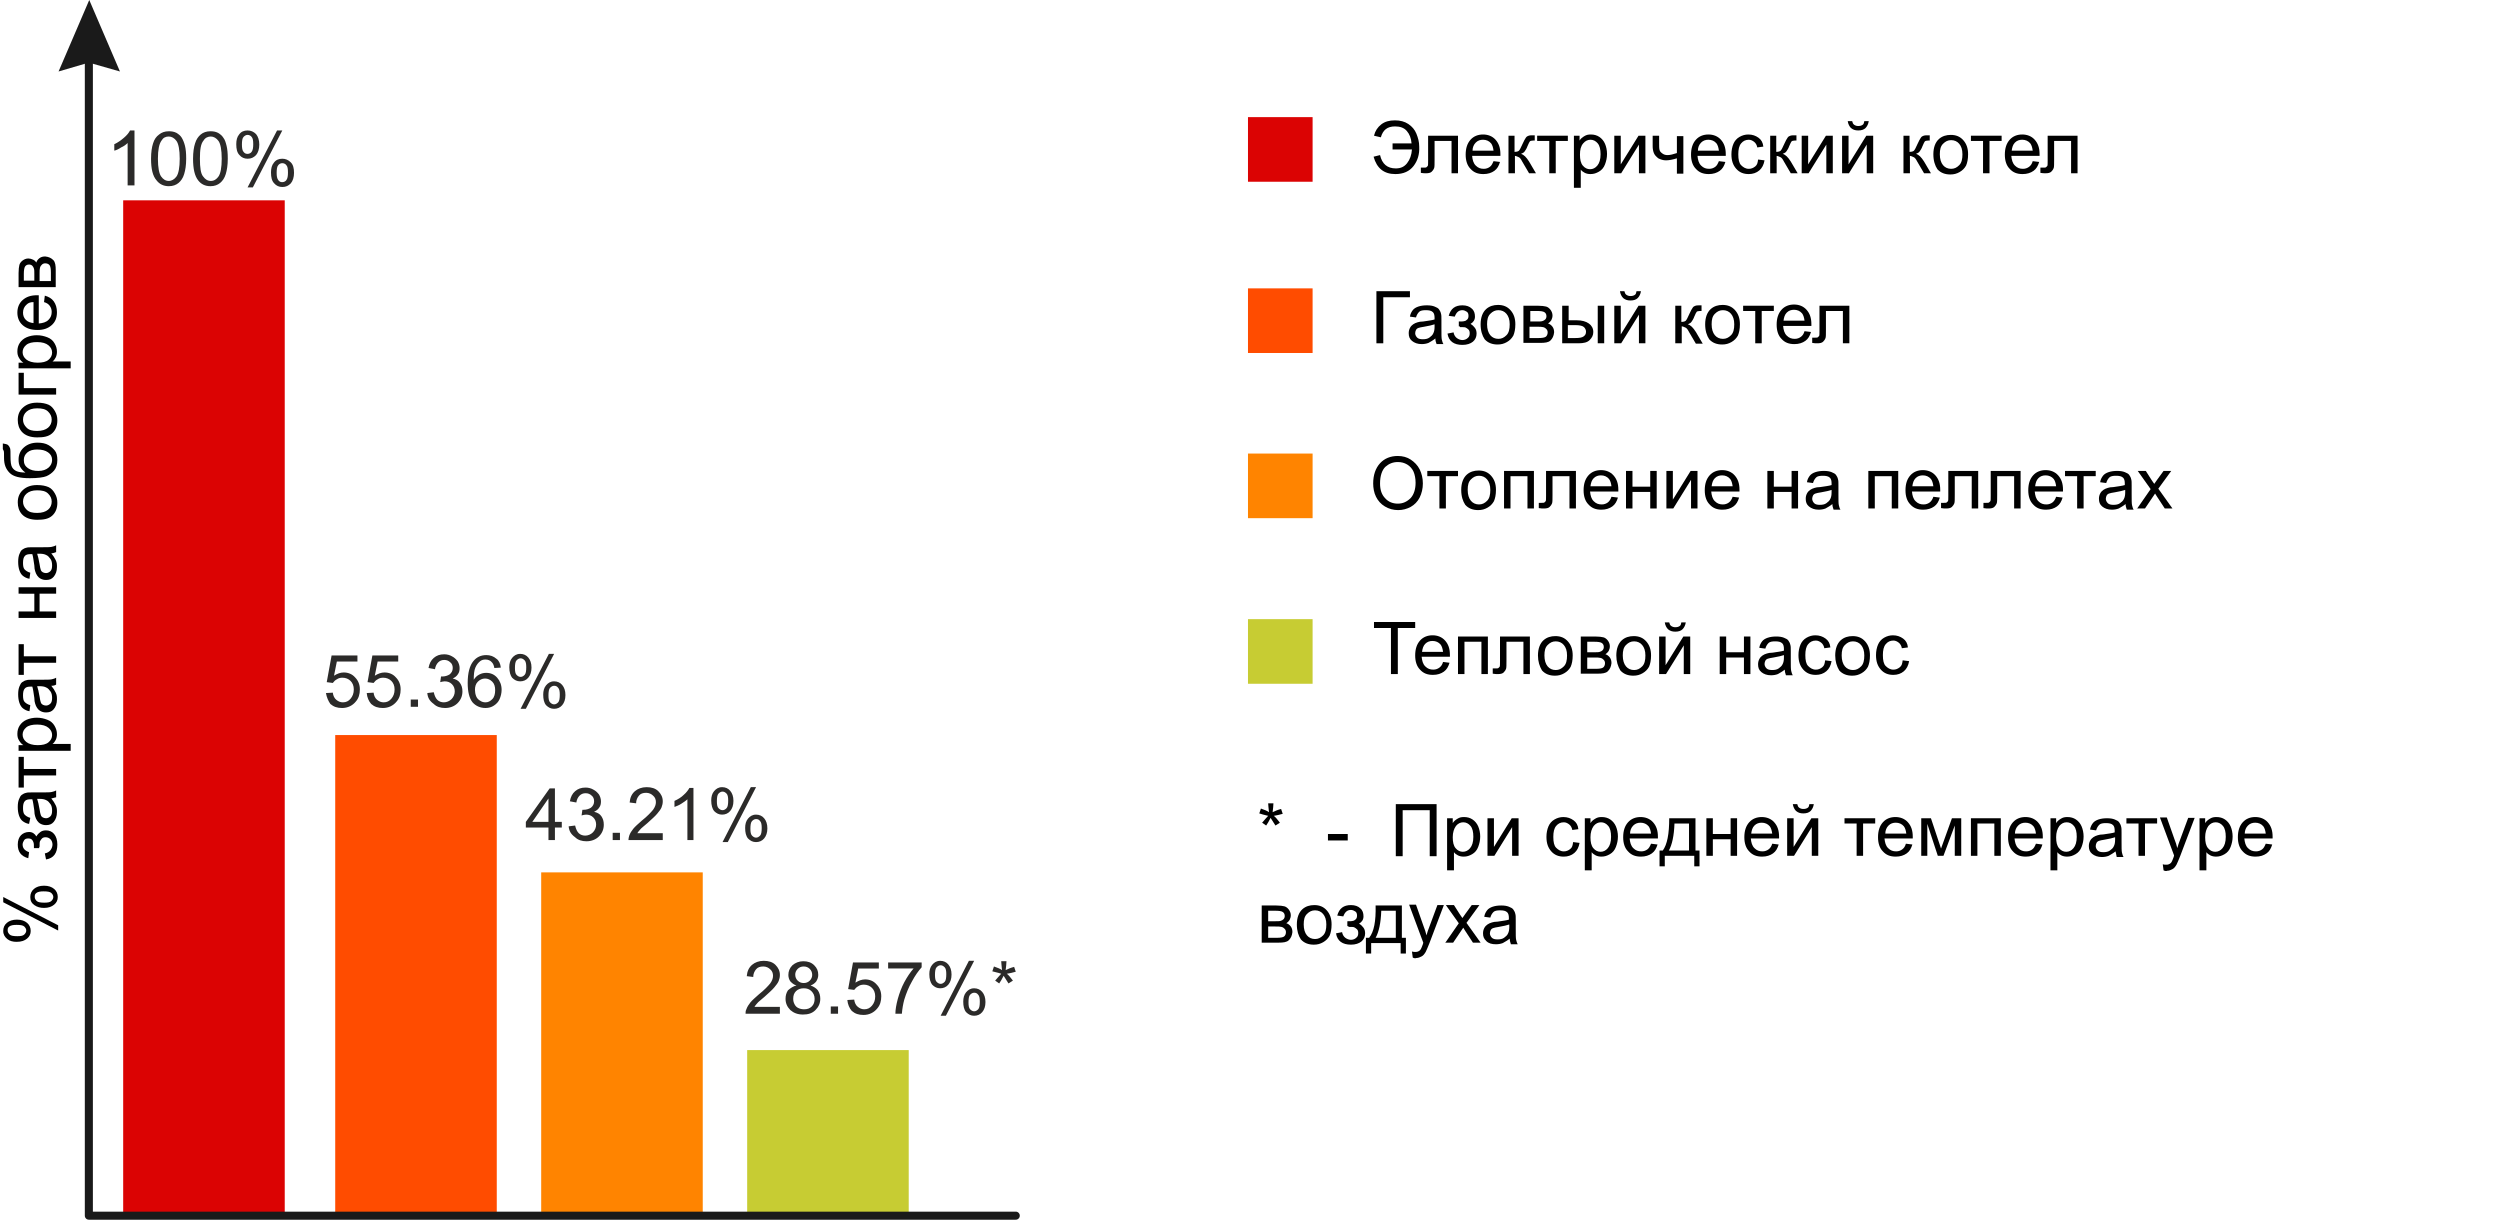 <?xml version="1.0" encoding="utf-8"?>
<!-- Generator: Adobe Illustrator 26.1.0, SVG Export Plug-In . SVG Version: 6.00 Build 0)  -->
<svg version="1.1" id="Layer_1" xmlns="http://www.w3.org/2000/svg" xmlns:xlink="http://www.w3.org/1999/xlink" x="0px" y="0px"
	 viewBox="0 0 619 302" style="enable-background:new 0 0 619 302;" xml:space="preserve">
<style type="text/css">
	.st0{fill:#DB0303;}
	.st1{fill:#2B2A29;}
	.st2{fill:#FF4C00;}
	.st3{fill:#FF8400;}
	.st4{fill:#C7CC33;}
	.st5{fill-rule:evenodd;clip-rule:evenodd;fill:#1A1A1A;}
	.st6{fill:none;stroke:#1A1A1A;stroke-width:1.999;stroke-linecap:round;stroke-linejoin:round;stroke-miterlimit:22.926;}
</style>
<g>
	<g>
		<path class="st0" d="M70.5,49.6h-40V301h40V49.6z"/>
		<path class="st1" d="M33.2,45.9h-1.6V35.4c-0.4,0.4-0.9,0.8-1.6,1.1c-0.6,0.4-1.2,0.7-1.7,0.8v-1.6c0.9-0.4,1.7-1,2.4-1.6
			c0.7-0.6,1.2-1.2,1.5-1.8h1.1V45.9z"/>
		<path class="st1" d="M37.4,39.3c0-1.6,0.2-2.9,0.5-3.8c0.3-1,0.8-1.7,1.5-2.2c0.6-0.5,1.4-0.8,2.4-0.8c0.7,0,1.3,0.1,1.9,0.4
			c0.5,0.3,1,0.7,1.3,1.2c0.3,0.5,0.6,1.2,0.8,2c0.2,0.8,0.3,1.8,0.3,3.2c0,1.6-0.2,2.8-0.5,3.8c-0.3,1-0.8,1.7-1.4,2.2
			c-0.6,0.5-1.4,0.8-2.4,0.8c-1.3,0-2.3-0.5-3-1.4C37.8,43.6,37.4,41.8,37.4,39.3z M39.1,39.3c0,2.2,0.3,3.7,0.8,4.4
			c0.5,0.7,1.1,1.1,1.9,1.1c0.7,0,1.4-0.4,1.9-1.1c0.5-0.7,0.8-2.2,0.8-4.4c0-2.2-0.3-3.7-0.8-4.4c-0.5-0.7-1.2-1.1-1.9-1.1
			c-0.8,0-1.4,0.3-1.8,1C39.4,35.6,39.1,37.1,39.1,39.3z"/>
		<path class="st1" d="M47.8,39.3c0-1.6,0.2-2.9,0.5-3.8c0.3-1,0.8-1.7,1.4-2.2c0.6-0.5,1.4-0.8,2.4-0.8c0.7,0,1.3,0.1,1.9,0.4
			c0.5,0.3,1,0.7,1.3,1.2c0.4,0.5,0.6,1.2,0.8,2c0.2,0.8,0.3,1.8,0.3,3.2c0,1.6-0.2,2.8-0.5,3.8c-0.3,1-0.8,1.7-1.4,2.2
			c-0.6,0.5-1.4,0.8-2.4,0.8c-1.3,0-2.3-0.5-3-1.4C48.2,43.6,47.8,41.8,47.8,39.3z M49.5,39.3c0,2.2,0.2,3.7,0.8,4.4
			c0.5,0.7,1.1,1.1,1.9,1.1c0.8,0,1.4-0.4,1.9-1.1c0.5-0.7,0.8-2.2,0.8-4.4c0-2.2-0.3-3.7-0.8-4.4c-0.5-0.7-1.2-1.1-1.9-1.1
			c-0.7,0-1.4,0.3-1.8,1C49.7,35.6,49.5,37.1,49.5,39.3z"/>
		<path class="st1" d="M58.5,35.7c0-1,0.2-1.8,0.7-2.4c0.5-0.7,1.2-1,2.1-1c0.8,0,1.5,0.3,2.1,0.9c0.5,0.6,0.8,1.5,0.8,2.6
			c0,1.1-0.3,2-0.8,2.6c-0.6,0.6-1.2,0.9-2.1,0.9c-0.8,0-1.5-0.3-2-0.9C58.7,37.8,58.5,36.9,58.5,35.7z M61.3,33.4
			c-0.4,0-0.7,0.2-1,0.5c-0.3,0.3-0.4,1-0.4,1.9c0,0.8,0.1,1.5,0.4,1.8c0.3,0.4,0.6,0.5,1,0.5c0.4,0,0.8-0.2,1-0.5
			c0.3-0.4,0.4-1,0.4-1.9c0-0.9-0.1-1.5-0.4-1.8C62.1,33.6,61.7,33.4,61.3,33.4z M61.3,46.4l7.3-14.1h1.3l-7.3,14.1H61.3z
			 M67.1,42.7c0-1,0.2-1.8,0.7-2.4c0.5-0.7,1.2-1,2.1-1c0.8,0,1.5,0.3,2.1,0.9c0.6,0.6,0.8,1.5,0.8,2.6c0,1.1-0.3,2-0.8,2.6
			c-0.6,0.6-1.2,0.9-2.1,0.9c-0.8,0-1.5-0.3-2-0.9C67.3,44.8,67.1,43.9,67.1,42.7z M69.9,40.4c-0.4,0-0.8,0.2-1,0.5
			c-0.3,0.3-0.4,1-0.4,1.9c0,0.8,0.1,1.4,0.4,1.8c0.3,0.4,0.6,0.5,1,0.5c0.4,0,0.8-0.2,1-0.5c0.3-0.4,0.4-1,0.4-1.9
			c0-0.9-0.1-1.5-0.4-1.8C70.7,40.6,70.3,40.4,69.9,40.4z"/>
		<path class="st2" d="M123,182H83v119h40V182z"/>
		<path class="st3" d="M174,216h-40v85h40V216z"/>
		<path class="st4" d="M225,260h-40v41h40V260z"/>
		<path class="st5" d="M22,15.5l7.7,2.2L22.1,0l-7.6,17.7L22,15.5z"/>
		<path class="st0" d="M325,29h-16v16h16V29z"/>
		<path class="st2" d="M325,71.4h-16v16h16V71.4z"/>
		<path class="st3" d="M325,112.3h-16v16h16V112.3z"/>
		<path class="st4" d="M325,153.3h-16v16h16V153.3z"/>
		<path class="st6" d="M251.5,301H22V8.2"/>
		<path class="st1" d="M80.7,171.6l1.7-0.1c0.1,0.8,0.4,1.4,0.9,1.8c0.5,0.4,1,0.6,1.6,0.6c0.8,0,1.4-0.3,1.9-0.9
			c0.5-0.6,0.8-1.3,0.8-2.3c0-0.9-0.3-1.6-0.8-2.1c-0.5-0.5-1.2-0.8-2-0.8c-0.5,0-1,0.1-1.4,0.4c-0.4,0.2-0.7,0.5-1,0.9l-1.5-0.2
			l1.2-6.6h6.4v1.5h-5.1l-0.7,3.5c0.8-0.5,1.6-0.8,2.4-0.8c1.1,0,2.1,0.4,2.8,1.2c0.8,0.8,1.2,1.8,1.2,3c0,1.2-0.3,2.2-1,3
			c-0.8,1-2,1.6-3.4,1.6c-1.2,0-2.1-0.3-2.9-1C81.3,173.6,80.9,172.7,80.7,171.6z M90.8,171.6l1.7-0.1c0.1,0.8,0.4,1.4,0.9,1.8
			c0.5,0.4,1,0.6,1.6,0.6c0.8,0,1.4-0.3,1.9-0.9c0.5-0.6,0.8-1.3,0.8-2.3c0-0.9-0.3-1.6-0.8-2.1c-0.5-0.5-1.2-0.8-2-0.8
			c-0.5,0-1,0.1-1.4,0.4c-0.4,0.2-0.7,0.5-1,0.9l-1.5-0.2l1.2-6.6h6.4v1.5h-5.1l-0.7,3.5c0.8-0.5,1.6-0.8,2.4-0.8
			c1.1,0,2.1,0.4,2.8,1.2c0.8,0.8,1.2,1.8,1.2,3c0,1.2-0.3,2.2-1,3c-0.8,1-2,1.6-3.4,1.6c-1.2,0-2.1-0.3-2.9-1
			C91.3,173.6,90.9,172.7,90.8,171.6z M101.7,175v-1.8h1.8v1.8H101.7z M105.8,171.6l1.6-0.2c0.2,0.9,0.5,1.5,0.9,1.9
			c0.4,0.4,1,0.6,1.6,0.6c0.7,0,1.4-0.3,1.9-0.8c0.5-0.5,0.8-1.2,0.8-1.9c0-0.7-0.2-1.3-0.7-1.8c-0.5-0.5-1.1-0.7-1.8-0.7
			c-0.3,0-0.7,0.1-1.1,0.2l0.2-1.4c0.1,0,0.2,0,0.3,0c0.7,0,1.3-0.2,1.8-0.5c0.5-0.4,0.8-0.9,0.8-1.6c0-0.6-0.2-1.1-0.6-1.4
			c-0.4-0.4-0.9-0.6-1.5-0.6c-0.6,0-1.1,0.2-1.5,0.6c-0.4,0.4-0.7,1-0.8,1.7l-1.6-0.3c0.2-1.1,0.6-1.9,1.3-2.5
			c0.7-0.6,1.5-0.9,2.6-0.9c0.7,0,1.4,0.2,1.9,0.5c0.6,0.3,1,0.7,1.4,1.2c0.3,0.5,0.5,1.1,0.5,1.7c0,0.6-0.1,1.1-0.4,1.5
			c-0.3,0.5-0.7,0.8-1.3,1.1c0.8,0.2,1.4,0.5,1.8,1.1c0.4,0.6,0.6,1.2,0.6,2.1c0,1.1-0.4,2.1-1.2,2.9c-0.8,0.8-1.9,1.2-3.1,1.2
			c-1.1,0-2.1-0.3-2.8-1C106.3,173.5,105.9,172.7,105.8,171.6z M124,165.3l-1.6,0.1c-0.1-0.6-0.3-1.1-0.6-1.4
			c-0.4-0.5-1-0.7-1.6-0.7c-0.5,0-0.9,0.1-1.3,0.4c-0.5,0.4-0.9,0.9-1.2,1.6c-0.3,0.7-0.4,1.7-0.4,3c0.4-0.6,0.8-1,1.4-1.3
			c0.6-0.3,1.1-0.4,1.7-0.4c1.1,0,2,0.4,2.7,1.2c0.7,0.8,1.1,1.8,1.1,3c0,0.8-0.2,1.6-0.5,2.3c-0.3,0.7-0.8,1.2-1.4,1.6
			s-1.3,0.6-2.1,0.6c-1.3,0-2.4-0.5-3.2-1.4c-0.8-1-1.2-2.6-1.2-4.8c0-2.5,0.5-4.3,1.4-5.4c0.8-1,1.9-1.5,3.2-1.5
			c1,0,1.8,0.3,2.5,0.9C123.5,163.5,123.9,164.3,124,165.3z M117.6,170.8c0,0.5,0.1,1.1,0.3,1.6c0.2,0.5,0.6,0.9,1,1.1
			c0.4,0.3,0.9,0.4,1.3,0.4c0.7,0,1.2-0.3,1.7-0.8c0.5-0.5,0.7-1.3,0.7-2.2c0-0.9-0.2-1.6-0.7-2.1c-0.5-0.5-1.1-0.8-1.8-0.8
			c-0.7,0-1.3,0.3-1.8,0.8C117.8,169.3,117.6,170,117.6,170.8z M126.1,165.2c0-0.9,0.2-1.7,0.7-2.3c0.5-0.6,1.1-1,2-1
			c0.8,0,1.5,0.3,2,0.9c0.5,0.6,0.8,1.4,0.8,2.5c0,1.1-0.3,1.9-0.8,2.5c-0.5,0.6-1.2,0.9-2,0.9c-0.8,0-1.4-0.3-2-0.9
			C126.4,167.3,126.1,166.4,126.1,165.2z M128.9,163c-0.4,0-0.7,0.2-1,0.5c-0.3,0.3-0.4,1-0.4,1.9c0,0.8,0.1,1.4,0.4,1.7
			c0.3,0.3,0.6,0.5,1,0.5c0.4,0,0.7-0.2,1-0.5c0.3-0.3,0.4-1,0.4-1.9c0-0.8-0.1-1.4-0.4-1.7C129.6,163.2,129.3,163,128.9,163z
			 M128.9,175.5l7-13.6h1.3l-7,13.6H128.9z M134.5,172c0-0.9,0.2-1.7,0.7-2.3c0.5-0.6,1.1-1,2-1c0.8,0,1.5,0.3,2,0.9
			c0.5,0.6,0.8,1.4,0.8,2.5c0,1.1-0.3,1.9-0.8,2.5c-0.5,0.6-1.2,0.9-2,0.9c-0.8,0-1.4-0.3-2-0.9C134.7,174,134.5,173.1,134.5,172z
			 M137.2,169.8c-0.4,0-0.7,0.2-1,0.5c-0.3,0.3-0.4,1-0.4,1.9c0,0.8,0.1,1.4,0.4,1.7c0.3,0.3,0.6,0.5,1,0.5c0.4,0,0.7-0.2,1-0.5
			c0.3-0.3,0.4-1,0.4-1.9c0-0.8-0.1-1.4-0.4-1.7C137.9,169.9,137.6,169.8,137.2,169.8z"/>
		<path class="st1" d="M135.8,208v-3.1h-5.6v-1.4l5.9-8.3h1.3v8.3h1.7v1.4h-1.7v3.1H135.8z M135.8,203.5v-5.8l-4,5.8H135.8z
			 M140.8,204.6l1.6-0.2c0.2,0.9,0.5,1.5,0.9,1.9c0.4,0.4,1,0.6,1.6,0.6c0.7,0,1.4-0.3,1.9-0.8c0.5-0.5,0.8-1.2,0.8-1.9
			c0-0.7-0.2-1.3-0.7-1.8c-0.5-0.5-1.1-0.7-1.8-0.7c-0.3,0-0.7,0.1-1.1,0.2l0.2-1.4c0.1,0,0.2,0,0.3,0c0.7,0,1.3-0.2,1.8-0.5
			c0.5-0.4,0.8-0.9,0.8-1.6c0-0.6-0.2-1.1-0.6-1.4c-0.4-0.4-0.9-0.6-1.5-0.6c-0.6,0-1.1,0.2-1.5,0.6c-0.4,0.4-0.7,1-0.8,1.7
			l-1.6-0.3c0.2-1.1,0.6-1.9,1.3-2.5c0.7-0.6,1.5-0.9,2.6-0.9c0.7,0,1.4,0.2,1.9,0.5c0.6,0.3,1,0.7,1.4,1.2c0.3,0.5,0.5,1.1,0.5,1.7
			c0,0.6-0.1,1.1-0.4,1.5c-0.3,0.5-0.7,0.8-1.3,1.1c0.8,0.2,1.4,0.5,1.8,1.1c0.4,0.6,0.6,1.2,0.6,2.1c0,1.1-0.4,2.1-1.2,2.9
			c-0.8,0.8-1.9,1.2-3.1,1.2c-1.1,0-2.1-0.3-2.8-1C141.3,206.5,140.9,205.7,140.8,204.6z M151.7,208v-1.8h1.8v1.8H151.7z
			 M164.1,206.5v1.5h-8.5c0-0.4,0.1-0.7,0.2-1.1c0.2-0.6,0.6-1.2,1-1.7c0.5-0.6,1.2-1.2,2.1-2c1.4-1.1,2.3-2.1,2.8-2.7
			c0.5-0.7,0.7-1.3,0.7-1.9c0-0.6-0.2-1.2-0.7-1.6c-0.4-0.4-1-0.7-1.7-0.7c-0.8,0-1.4,0.2-1.8,0.7s-0.7,1.1-0.7,1.9l-1.6-0.2
			c0.1-1.2,0.5-2.1,1.3-2.8c0.7-0.6,1.7-1,2.9-1c1.2,0,2.2,0.3,2.9,1c0.7,0.7,1.1,1.5,1.1,2.5c0,0.5-0.1,1-0.3,1.5s-0.6,1-1.1,1.6
			c-0.5,0.6-1.3,1.3-2.4,2.3c-0.9,0.8-1.6,1.3-1.8,1.6c-0.3,0.3-0.5,0.6-0.7,0.9H164.1z M171.8,208h-1.6v-10.1
			c-0.4,0.4-0.9,0.7-1.5,1.1c-0.6,0.4-1.2,0.6-1.7,0.8v-1.5c0.9-0.4,1.7-0.9,2.3-1.5c0.7-0.6,1.1-1.2,1.4-1.7h1V208z M176.1,198.2
			c0-0.9,0.2-1.7,0.7-2.3c0.5-0.6,1.1-1,2-1c0.8,0,1.5,0.3,2,0.9c0.5,0.6,0.8,1.4,0.8,2.5c0,1.1-0.3,1.9-0.8,2.5
			c-0.5,0.6-1.2,0.9-2,0.9c-0.8,0-1.4-0.3-2-0.9C176.4,200.3,176.1,199.4,176.1,198.2z M178.9,196c-0.4,0-0.7,0.2-1,0.5
			c-0.3,0.3-0.4,1-0.4,1.9c0,0.8,0.1,1.4,0.4,1.7c0.3,0.3,0.6,0.5,1,0.5c0.4,0,0.7-0.2,1-0.5c0.3-0.3,0.4-1,0.4-1.9
			c0-0.8-0.1-1.4-0.4-1.7C179.6,196.2,179.3,196,178.9,196z M178.9,208.5l7-13.6h1.3l-7,13.6H178.9z M184.5,205
			c0-0.9,0.2-1.7,0.7-2.3c0.5-0.6,1.1-1,2-1c0.8,0,1.5,0.3,2,0.9c0.5,0.6,0.8,1.4,0.8,2.5c0,1.1-0.3,1.9-0.8,2.5
			c-0.5,0.6-1.2,0.9-2,0.9c-0.8,0-1.4-0.3-2-0.9C184.7,207,184.5,206.1,184.5,205z M187.2,202.8c-0.4,0-0.7,0.2-1,0.5
			c-0.3,0.3-0.4,1-0.4,1.9c0,0.8,0.1,1.4,0.4,1.7c0.3,0.3,0.6,0.5,1,0.5c0.4,0,0.7-0.2,1-0.5c0.3-0.3,0.4-1,0.4-1.9
			c0-0.8-0.1-1.4-0.4-1.7C187.9,202.9,187.6,202.8,187.2,202.8z"/>
		<path class="st1" d="M193.1,249.5v1.5h-8.5c0-0.4,0-0.7,0.2-1.1c0.2-0.6,0.6-1.2,1-1.7c0.5-0.6,1.2-1.2,2.1-2
			c1.4-1.1,2.3-2.1,2.8-2.7c0.5-0.7,0.7-1.3,0.7-1.9c0-0.6-0.2-1.2-0.7-1.6c-0.4-0.4-1-0.7-1.7-0.7c-0.8,0-1.4,0.2-1.8,0.7
			s-0.7,1.1-0.7,1.9l-1.6-0.2c0.1-1.2,0.5-2.1,1.3-2.8c0.7-0.6,1.7-1,2.9-1c1.2,0,2.2,0.3,2.9,1c0.7,0.7,1.1,1.5,1.1,2.5
			c0,0.5-0.1,1-0.3,1.5c-0.2,0.5-0.6,1-1.1,1.6c-0.5,0.6-1.3,1.3-2.4,2.3c-0.9,0.8-1.6,1.3-1.8,1.6c-0.3,0.3-0.5,0.6-0.7,0.9H193.1z
			 M197.2,244c-0.7-0.2-1.1-0.6-1.5-1c-0.3-0.4-0.5-1-0.5-1.6c0-0.9,0.3-1.7,1-2.4c0.7-0.6,1.6-1,2.7-1c1.1,0,2,0.3,2.7,1
			c0.7,0.7,1,1.4,1,2.4c0,0.6-0.2,1.1-0.5,1.6c-0.3,0.4-0.8,0.8-1.4,1c0.8,0.3,1.4,0.7,1.8,1.2c0.4,0.6,0.6,1.3,0.6,2.1
			c0,1.1-0.4,2-1.2,2.8c-0.8,0.8-1.8,1.1-3.1,1.1c-1.3,0-2.3-0.4-3.1-1.1c-0.8-0.8-1.2-1.7-1.2-2.8c0-0.8,0.2-1.5,0.6-2.1
			C195.8,244.6,196.4,244.2,197.2,244z M196.9,241.3c0,0.6,0.2,1.1,0.6,1.5c0.4,0.4,0.9,0.6,1.5,0.6c0.6,0,1.1-0.2,1.5-0.6
			c0.4-0.4,0.6-0.9,0.6-1.4c0-0.6-0.2-1.1-0.6-1.5c-0.4-0.4-0.9-0.6-1.5-0.6c-0.6,0-1.1,0.2-1.5,0.6
			C197.1,240.3,196.9,240.8,196.9,241.3z M196.4,247.3c0,0.5,0.1,0.9,0.3,1.3c0.2,0.4,0.5,0.8,1,1c0.4,0.2,0.9,0.3,1.4,0.3
			c0.8,0,1.4-0.2,1.9-0.7c0.5-0.5,0.7-1.1,0.7-1.9c0-0.8-0.3-1.4-0.8-1.9c-0.5-0.5-1.1-0.7-1.9-0.7c-0.7,0-1.4,0.2-1.9,0.7
			C196.6,245.9,196.4,246.5,196.4,247.3z M205.7,251v-1.8h1.8v1.8H205.7z M209.8,247.6l1.7-0.1c0.1,0.8,0.4,1.4,0.9,1.8
			c0.5,0.4,1,0.6,1.6,0.6c0.8,0,1.4-0.3,1.9-0.9c0.5-0.6,0.8-1.3,0.8-2.3c0-0.9-0.3-1.6-0.8-2.1c-0.5-0.5-1.2-0.8-2-0.8
			c-0.5,0-1,0.1-1.4,0.4c-0.4,0.2-0.7,0.5-1,0.9l-1.5-0.2l1.2-6.6h6.4v1.5h-5.1l-0.7,3.5c0.8-0.5,1.6-0.8,2.4-0.8
			c1.1,0,2.1,0.4,2.8,1.2c0.8,0.8,1.2,1.8,1.2,3c0,1.2-0.3,2.2-1,3c-0.8,1-2,1.6-3.4,1.6c-1.2,0-2.1-0.3-2.9-1
			C210.3,249.6,209.9,248.7,209.8,247.6z M219.9,239.8v-1.5h8.3v1.2c-0.8,0.9-1.6,2-2.4,3.5c-0.8,1.4-1.4,2.9-1.9,4.5
			c-0.3,1.1-0.5,2.3-0.6,3.5h-1.6c0-1,0.2-2.2,0.6-3.7c0.4-1.4,0.9-2.8,1.6-4.1c0.7-1.3,1.5-2.5,2.3-3.4H219.9z M230.1,241.2
			c0-0.9,0.2-1.7,0.7-2.3c0.5-0.6,1.1-1,2-1c0.8,0,1.5,0.3,2,0.9c0.5,0.6,0.8,1.4,0.8,2.5c0,1.1-0.3,1.9-0.8,2.5
			c-0.5,0.6-1.2,0.9-2,0.9c-0.8,0-1.4-0.3-2-0.9C230.4,243.3,230.1,242.4,230.1,241.2z M232.9,239c-0.4,0-0.7,0.2-1,0.5
			c-0.3,0.3-0.4,1-0.4,1.9c0,0.8,0.1,1.4,0.4,1.7c0.3,0.3,0.6,0.5,1,0.5c0.4,0,0.7-0.2,1-0.5c0.3-0.3,0.4-1,0.4-1.9
			c0-0.8-0.1-1.4-0.4-1.7C233.6,239.2,233.3,239,232.9,239z M232.9,251.5l7-13.6h1.3l-7,13.6H232.9z M238.5,248
			c0-0.9,0.2-1.7,0.7-2.3c0.5-0.6,1.1-1,2-1c0.8,0,1.5,0.3,2,0.9c0.5,0.6,0.8,1.4,0.8,2.5c0,1.1-0.3,1.9-0.8,2.5
			c-0.5,0.6-1.2,0.9-2,0.9c-0.8,0-1.4-0.3-2-0.9C238.7,250,238.5,249.1,238.5,248z M241.2,245.8c-0.4,0-0.7,0.2-1,0.5
			c-0.3,0.3-0.4,1-0.4,1.9c0,0.8,0.1,1.4,0.4,1.7c0.3,0.3,0.6,0.5,1,0.5c0.4,0,0.7-0.2,1-0.5c0.3-0.3,0.4-1,0.4-1.9
			c0-0.8-0.1-1.4-0.4-1.7C241.9,245.9,241.6,245.8,241.2,245.8z M245.7,240.5l0.4-1.2c0.9,0.3,1.6,0.6,2,0.9
			c-0.1-1.1-0.2-1.8-0.2-2.2h1.3c0,0.6-0.1,1.3-0.2,2.2c0.6-0.3,1.3-0.6,2.1-0.8l0.4,1.2c-0.7,0.2-1.5,0.4-2.2,0.5
			c0.4,0.3,0.9,0.9,1.5,1.7l-1.1,0.7c-0.3-0.5-0.7-1.1-1.2-1.9c-0.4,0.8-0.8,1.5-1.1,1.9l-1-0.7c0.7-0.8,1.2-1.4,1.5-1.7
			C247.1,240.8,246.3,240.7,245.7,240.5z"/>
	</g>
</g>
<g>
	<path d="M4.1,233.2c-0.9,0-1.7-0.2-2.3-0.7s-1-1.1-1-2c0-0.8,0.3-1.5,0.9-2s1.4-0.8,2.5-0.8c1.1,0,1.9,0.3,2.5,0.8s0.9,1.2,0.9,2
		c0,0.8-0.3,1.4-0.9,1.9S5.3,233.2,4.1,233.2z M1.9,230.4c0,0.4,0.2,0.7,0.5,1s1,0.4,1.9,0.4c0.8,0,1.4-0.1,1.7-0.4s0.5-0.6,0.5-1
		c0-0.4-0.2-0.7-0.5-1S5,229,4.1,229c-0.8,0-1.4,0.1-1.8,0.4S1.9,230,1.9,230.4z M14.4,230.4l-13.6-7v-1.3l13.6,7V230.4z
		 M10.9,224.8c-0.9,0-1.7-0.2-2.4-0.7s-1-1.1-1-2c0-0.8,0.3-1.5,0.9-2s1.4-0.8,2.5-0.8c1.1,0,1.9,0.3,2.5,0.8s0.9,1.2,0.9,2
		c0,0.8-0.3,1.4-0.9,1.9S12,224.8,10.9,224.8z M8.6,222.1c0,0.4,0.2,0.7,0.5,1s1,0.4,1.9,0.4c0.8,0,1.4-0.1,1.7-0.4s0.5-0.6,0.5-1
		c0-0.4-0.2-0.7-0.5-1s-1-0.4-1.9-0.4c-0.8,0-1.4,0.1-1.8,0.4S8.6,221.7,8.6,222.1z"/>
	<path d="M9.7,210H8.4c0-0.7,0-1.1-0.1-1.4s-0.2-0.5-0.4-0.7s-0.5-0.3-0.9-0.3c-0.4,0-0.8,0.1-1,0.4s-0.4,0.7-0.4,1.1
		c0,0.9,0.5,1.5,1.6,1.9L7,212.5c-1.8-0.5-2.6-1.6-2.6-3.4c0-1,0.3-1.8,0.8-2.3s1.2-0.8,2-0.8c0.8,0,1.4,0.4,1.8,1.1
		c0.3-0.5,0.6-0.8,1-1.1s0.9-0.4,1.4-0.4c0.8,0,1.5,0.3,2,0.9s0.8,1.5,0.8,2.6c0,2.1-0.9,3.4-2.8,3.7l-0.3-1.5
		c0.6-0.1,1.1-0.4,1.4-0.8s0.5-0.9,0.5-1.4s-0.2-1-0.5-1.3s-0.7-0.5-1.2-0.5c-0.4,0-0.7,0.1-0.9,0.3s-0.4,0.5-0.5,0.7
		s-0.1,0.7-0.1,1.4C9.7,209.6,9.7,209.8,9.7,210z"/>
	<path d="M12.7,197.7c0.5,0.6,0.8,1.1,1.1,1.7s0.3,1.1,0.3,1.7c0,1-0.3,1.8-0.8,2.4s-1.1,0.8-1.9,0.8c-0.5,0-0.9-0.1-1.3-0.3
		s-0.7-0.5-0.9-0.8s-0.4-0.7-0.5-1.1c-0.1-0.3-0.2-0.8-0.2-1.4c-0.2-1.3-0.3-2.2-0.5-2.8c-0.2,0-0.4,0-0.4,0c-0.6,0-1.1,0.1-1.4,0.4
		c-0.4,0.4-0.5,1-0.5,1.8c0,0.7,0.1,1.3,0.4,1.6s0.7,0.6,1.4,0.8L7.2,204c-0.7-0.1-1.2-0.4-1.6-0.7s-0.7-0.8-0.9-1.4
		s-0.3-1.3-0.3-2.1c0-0.8,0.1-1.4,0.3-1.9s0.4-0.9,0.7-1.1s0.6-0.4,1.1-0.5c0.3-0.1,0.8-0.1,1.5-0.1H10c1.5,0,2.4,0,2.8-0.1
		s0.8-0.2,1.1-0.4v1.7C13.6,197.5,13.2,197.6,12.7,197.7z M9.2,197.8c0.2,0.6,0.4,1.4,0.6,2.6c0.1,0.7,0.2,1.1,0.3,1.4
		s0.3,0.5,0.5,0.6s0.5,0.2,0.8,0.2c0.4,0,0.8-0.2,1.1-0.5s0.4-0.8,0.4-1.4c0-0.6-0.1-1.2-0.4-1.6s-0.6-0.8-1.1-1
		c-0.4-0.2-0.9-0.3-1.6-0.3H9.2z"/>
	<path d="M4.6,195v-7.6h1.3v3h8v1.6h-8v3H4.6z"/>
	<path d="M17.5,185.9H4.6v-1.4h1.2c-0.5-0.3-0.8-0.7-1.1-1.2s-0.4-0.9-0.4-1.6c0-0.8,0.2-1.5,0.6-2.1s1-1.1,1.7-1.4s1.6-0.5,2.5-0.5
		c1,0,1.8,0.2,2.6,0.5s1.4,0.8,1.8,1.5s0.6,1.3,0.6,2.1c0,0.5-0.1,1-0.3,1.4s-0.5,0.8-0.8,1h4.5V185.9z M9.3,184.5
		c1.2,0,2.1-0.2,2.7-0.7s0.9-1.1,0.9-1.8c0-0.7-0.3-1.3-0.9-1.8s-1.5-0.8-2.8-0.8c-1.2,0-2.1,0.2-2.7,0.7s-0.9,1.1-0.9,1.8
		c0,0.7,0.3,1.3,0.9,1.8S8.1,184.5,9.3,184.5z"/>
	<path d="M12.7,169.8c0.5,0.6,0.8,1.1,1.1,1.7s0.3,1.1,0.3,1.7c0,1-0.3,1.8-0.8,2.4s-1.1,0.8-1.9,0.8c-0.5,0-0.9-0.1-1.3-0.3
		s-0.7-0.5-0.9-0.8s-0.4-0.7-0.5-1.1c-0.1-0.3-0.2-0.8-0.2-1.4c-0.2-1.3-0.3-2.2-0.5-2.8c-0.2,0-0.4,0-0.4,0c-0.6,0-1.1,0.1-1.4,0.4
		c-0.4,0.4-0.5,1-0.5,1.8c0,0.7,0.1,1.3,0.4,1.6s0.7,0.6,1.4,0.8l-0.2,1.5c-0.7-0.1-1.2-0.4-1.6-0.7s-0.7-0.8-0.9-1.4
		s-0.3-1.3-0.3-2.1c0-0.8,0.1-1.4,0.3-1.9s0.4-0.9,0.7-1.1s0.6-0.4,1.1-0.5c0.3-0.1,0.8-0.1,1.5-0.1H10c1.5,0,2.4,0,2.8-0.1
		s0.8-0.2,1.1-0.4v1.7C13.6,169.7,13.2,169.8,12.7,169.8z M9.2,169.9c0.2,0.6,0.4,1.4,0.6,2.6c0.1,0.7,0.2,1.1,0.3,1.4
		s0.3,0.5,0.5,0.6s0.5,0.2,0.8,0.2c0.4,0,0.8-0.2,1.1-0.5s0.4-0.8,0.4-1.4c0-0.6-0.1-1.2-0.4-1.6s-0.6-0.8-1.1-1
		c-0.4-0.2-0.9-0.3-1.6-0.3H9.2z"/>
	<path d="M4.6,167.1v-7.6h1.3v3h8v1.6h-8v3H4.6z"/>
	<path d="M4.6,153v-1.6h3.9v-4.4H4.6v-1.6h9.3v1.6H9.8v4.4h4.1v1.6H4.6z"/>
	<path d="M12.7,137c0.5,0.6,0.8,1.1,1.1,1.7s0.3,1.1,0.3,1.7c0,1-0.3,1.8-0.8,2.4s-1.1,0.8-1.9,0.8c-0.5,0-0.9-0.1-1.3-0.3
		s-0.7-0.5-0.9-0.8s-0.4-0.7-0.5-1.1c-0.1-0.3-0.2-0.8-0.2-1.4c-0.2-1.3-0.3-2.2-0.5-2.8c-0.2,0-0.4,0-0.4,0c-0.6,0-1.1,0.1-1.4,0.4
		c-0.4,0.4-0.5,1-0.5,1.8c0,0.7,0.1,1.3,0.4,1.6s0.7,0.6,1.4,0.8l-0.2,1.5c-0.7-0.1-1.2-0.4-1.6-0.7s-0.7-0.8-0.9-1.4
		s-0.3-1.3-0.3-2.1c0-0.8,0.1-1.4,0.3-1.9s0.4-0.9,0.7-1.1s0.6-0.4,1.1-0.5c0.3-0.1,0.8-0.1,1.5-0.1H10c1.5,0,2.4,0,2.8-0.1
		s0.8-0.2,1.1-0.4v1.7C13.6,136.8,13.2,137,12.7,137z M9.2,137.1c0.2,0.6,0.4,1.4,0.6,2.6c0.1,0.7,0.2,1.1,0.3,1.4s0.3,0.5,0.5,0.6
		s0.5,0.2,0.8,0.2c0.4,0,0.8-0.2,1.1-0.5s0.4-0.8,0.4-1.4c0-0.6-0.1-1.2-0.4-1.6s-0.6-0.8-1.1-1c-0.4-0.2-0.9-0.3-1.6-0.3H9.2z"/>
	<path d="M9.2,128.7c-1.7,0-3-0.5-3.8-1.4c-0.7-0.8-1-1.8-1-2.9c0-1.3,0.4-2.3,1.3-3.1s2-1.2,3.5-1.2c1.2,0,2.1,0.2,2.8,0.5
		s1.2,0.9,1.6,1.6s0.6,1.4,0.6,2.3c0,1.3-0.4,2.4-1.3,3.2S10.8,128.7,9.2,128.7z M9.2,127c1.2,0,2.1-0.3,2.7-0.8s0.9-1.2,0.9-2
		c0-0.8-0.3-1.4-0.9-2s-1.5-0.8-2.7-0.8c-1.2,0-2,0.3-2.6,0.8s-0.9,1.2-0.9,2c0,0.8,0.3,1.4,0.9,2S8,127,9.2,127z"/>
	<path d="M0.7,111.2l0-1.4c0.6,0.1,1.1,0.2,1.3,0.4s0.4,0.5,0.5,0.8s0.1,1,0.1,2c0,1.3,0.1,2.2,0.4,2.7s0.7,0.8,1.2,1
		s1.3,0.3,2.1,0.3c-0.6-0.4-1-0.9-1.3-1.4s-0.4-1.1-0.4-1.8c0-1.2,0.4-2.2,1.3-3s2-1.2,3.4-1.2c1.1,0,2,0.2,2.7,0.6s1.2,0.9,1.6,1.4
		s0.6,1.3,0.6,2.3c0,1.1-0.3,2-0.8,2.6s-1.2,1.1-1.9,1.4s-2.2,0.5-4.1,0.5c-2.5,0-4.1-0.4-5-1.3S1,115.1,1,113.4
		c0-1.1,0-1.7-0.1-1.8S0.8,111.3,0.7,111.2z M9.2,111.3c-1,0-1.8,0.2-2.4,0.7s-0.9,1.1-0.9,1.9c0,0.9,0.3,1.5,1,2s1.5,0.7,2.6,0.7
		c1.1,0,1.9-0.3,2.5-0.8s0.9-1.2,0.9-1.9c0-0.8-0.3-1.4-1-1.9S10.3,111.3,9.2,111.3z"/>
	<path d="M9.2,108.3c-1.7,0-3-0.5-3.8-1.4c-0.7-0.8-1-1.8-1-2.9c0-1.3,0.4-2.3,1.3-3.1s2-1.2,3.5-1.2c1.2,0,2.1,0.2,2.8,0.5
		s1.2,0.9,1.6,1.6s0.6,1.4,0.6,2.3c0,1.3-0.4,2.4-1.3,3.2S10.8,108.3,9.2,108.3z M9.2,106.7c1.2,0,2.1-0.3,2.7-0.8s0.9-1.2,0.9-2
		c0-0.8-0.3-1.4-0.9-2s-1.5-0.8-2.7-0.8c-1.2,0-2,0.3-2.6,0.8s-0.9,1.2-0.9,2c0,0.8,0.3,1.4,0.9,2S8,106.7,9.2,106.7z"/>
	<path d="M4.6,97.7v-5.4h1.3v3.8h8v1.6H4.6z"/>
	<path d="M17.5,91.2H4.6v-1.4h1.2c-0.5-0.3-0.8-0.7-1.1-1.2S4.3,87.6,4.3,87c0-0.8,0.2-1.5,0.6-2.1s1-1.1,1.7-1.4s1.6-0.5,2.5-0.5
		c1,0,1.8,0.2,2.6,0.5s1.4,0.8,1.8,1.5s0.6,1.3,0.6,2.1c0,0.5-0.1,1-0.3,1.4s-0.5,0.8-0.8,1h4.5V91.2z M9.3,89.8
		c1.2,0,2.1-0.2,2.7-0.7s0.9-1.1,0.9-1.8c0-0.7-0.3-1.3-0.9-1.8s-1.5-0.8-2.8-0.8c-1.2,0-2.1,0.2-2.7,0.7s-0.9,1.1-0.9,1.8
		c0,0.7,0.3,1.3,0.9,1.8S8.1,89.8,9.3,89.8z"/>
	<path d="M10.9,74.8l0.2-1.6c1,0.3,1.7,0.7,2.2,1.4s0.8,1.6,0.8,2.7c0,1.4-0.4,2.4-1.3,3.2s-2,1.2-3.5,1.2c-1.6,0-2.8-0.4-3.7-1.2
		s-1.3-1.9-1.3-3.1c0-1.2,0.4-2.3,1.3-3.1s2-1.2,3.6-1.2c0.1,0,0.2,0,0.4,0v7c1-0.1,1.8-0.3,2.4-0.9s0.8-1.2,0.8-2
		c0-0.6-0.2-1.1-0.5-1.5S11.6,75,10.9,74.8z M8.3,80v-5.2C7.5,74.8,7,75,6.6,75.4c-0.6,0.5-0.9,1.2-0.9,2c0,0.7,0.2,1.3,0.7,1.8
		S7.5,79.9,8.3,80z"/>
	<path d="M4.6,71.2v-3.6c0-0.9,0.1-1.6,0.2-2s0.4-0.8,0.8-1.1s0.9-0.5,1.4-0.5c0.4,0,0.8,0.1,1.2,0.3S8.8,64.7,9,65
		c0.1-0.4,0.4-0.8,0.8-1.1s0.9-0.4,1.4-0.4c0.9,0.1,1.5,0.4,2,0.9s0.6,1.4,0.6,2.5v4.2H4.6z M8.5,69.6v-1.7c0-0.7,0-1.1-0.1-1.4
		S8.2,66,8,65.8s-0.5-0.3-0.8-0.3c-0.5,0-0.8,0.2-1,0.5S5.9,67,5.9,67.8v1.7H8.5z M12.6,69.6v-2.1c0-0.9-0.1-1.5-0.3-1.8
		s-0.6-0.5-1.1-0.5c-0.3,0-0.6,0.1-0.8,0.3s-0.4,0.4-0.5,0.8S9.8,67,9.8,67.7v1.9H12.6z"/>
</g>
<g>
	<path d="M349.5,35.5c-0.1-1.3-0.5-2.3-1.2-3.1c-0.7-0.8-1.7-1.1-2.9-1.1c-1.9,0-3,0.9-3.5,2.7l-1.7-0.4c0.3-1.2,0.9-2.1,1.8-2.8
		s2-1,3.4-1c1.3,0,2.4,0.3,3.3,0.9s1.6,1.4,2,2.4c0.4,1,0.7,2,0.7,3.2c0.1,1.9-0.4,3.5-1.4,4.8c-1,1.3-2.5,2-4.5,2
		c-2.8,0-4.6-1.4-5.4-4.3l1.6-0.4c0.5,2.2,1.8,3.3,3.9,3.3c1.2,0,2.1-0.4,2.8-1.3s1.1-2,1.2-3.4h-4.8v-1.5H349.5z"/>
	<path d="M353.7,33.6h7.3v9.3h-1.6v-8h-4.2v4.6c0,1.1,0,1.8-0.1,2.1s-0.3,0.6-0.6,0.9s-0.8,0.4-1.4,0.4c-0.4,0-0.8,0-1.3-0.1v-1.3
		h0.7c0.3,0,0.6,0,0.7-0.1s0.2-0.2,0.3-0.3s0.1-0.6,0.1-1.4V33.6z"/>
	<path d="M369.8,39.9l1.6,0.2c-0.3,1-0.7,1.7-1.4,2.2s-1.6,0.8-2.7,0.8c-1.4,0-2.4-0.4-3.2-1.3c-0.8-0.8-1.2-2-1.2-3.5
		c0-1.6,0.4-2.8,1.2-3.7s1.9-1.3,3.1-1.3c1.2,0,2.3,0.4,3.1,1.3s1.2,2,1.2,3.6c0,0.1,0,0.2,0,0.4h-7c0.1,1,0.3,1.8,0.9,2.4
		s1.2,0.8,2,0.8c0.6,0,1.1-0.2,1.5-0.5S369.5,40.6,369.8,39.9z M364.6,37.3h5.2c-0.1-0.8-0.3-1.4-0.6-1.8c-0.5-0.6-1.2-0.9-2-0.9
		c-0.7,0-1.3,0.2-1.8,0.7S364.6,36.5,364.6,37.3z"/>
	<path d="M373.4,33.6h1.6v4c0.5,0,0.9-0.1,1.1-0.3c0.2-0.2,0.5-0.8,0.9-1.7c0.3-0.7,0.6-1.2,0.8-1.5s0.4-0.4,0.7-0.5
		s0.7-0.1,1.2-0.1h0.3v1.3l-0.4,0c-0.4,0-0.7,0.1-0.8,0.2c-0.1,0.1-0.3,0.5-0.6,1.2c-0.2,0.6-0.5,1-0.7,1.3s-0.5,0.4-0.9,0.6
		c0.7,0.2,1.3,0.8,2,1.9l1.7,2.9h-1.7l-1.7-2.9c-0.3-0.6-0.6-1-0.9-1.1s-0.6-0.3-0.9-0.3v4.3h-1.6V33.6z"/>
	<path d="M380.6,33.6h7.6v1.3h-3v8h-1.6v-8h-3V33.6z"/>
	<path d="M389.7,46.5V33.6h1.4v1.2c0.3-0.5,0.7-0.8,1.2-1.1s0.9-0.4,1.6-0.4c0.8,0,1.5,0.2,2.1,0.6s1.1,1,1.4,1.7s0.5,1.6,0.5,2.5
		c0,1-0.2,1.8-0.5,2.6c-0.3,0.8-0.8,1.4-1.5,1.8s-1.3,0.6-2.1,0.6c-0.5,0-1-0.1-1.4-0.3s-0.8-0.5-1-0.8v4.5H389.7z M391.2,38.3
		c0,1.2,0.2,2.1,0.7,2.7s1.1,0.9,1.8,0.9c0.7,0,1.3-0.3,1.8-0.9c0.5-0.6,0.8-1.5,0.8-2.8c0-1.2-0.2-2.1-0.7-2.7
		c-0.5-0.6-1.1-0.9-1.8-0.9c-0.7,0-1.3,0.3-1.8,0.9C391.4,36.2,391.2,37.1,391.2,38.3z"/>
	<path d="M399.7,33.6h1.6v7.1l4.4-7.1h1.7v9.3h-1.6v-7.1l-4.4,7.1h-1.7V33.6z"/>
	<path d="M409.2,33.6h1.6v1.8c0,0.8,0,1.3,0.1,1.7s0.3,0.6,0.7,0.9s0.8,0.4,1.3,0.4c0.6,0,1.4-0.2,2.3-0.5v-4.2h1.6v9.3h-1.6v-3.8
		c-1,0.3-1.9,0.5-2.7,0.5c-0.7,0-1.3-0.2-1.9-0.5c-0.5-0.4-0.9-0.8-1.1-1.3s-0.3-1.1-0.3-1.7V33.6z"/>
	<path d="M425.6,39.9l1.6,0.2c-0.3,1-0.7,1.7-1.4,2.2s-1.6,0.8-2.7,0.8c-1.4,0-2.4-0.4-3.2-1.3c-0.8-0.8-1.2-2-1.2-3.5
		c0-1.6,0.4-2.8,1.2-3.7s1.9-1.3,3.1-1.3c1.2,0,2.3,0.4,3.1,1.3s1.2,2,1.2,3.6c0,0.1,0,0.2,0,0.4h-7c0.1,1,0.3,1.8,0.9,2.4
		s1.2,0.8,2,0.8c0.6,0,1.1-0.2,1.5-0.5S425.3,40.6,425.6,39.9z M420.4,37.3h5.2c-0.1-0.8-0.3-1.4-0.6-1.8c-0.5-0.6-1.2-0.9-2-0.9
		c-0.7,0-1.3,0.2-1.8,0.7S420.4,36.5,420.4,37.3z"/>
	<path d="M435.3,39.5l1.6,0.2c-0.2,1.1-0.6,1.9-1.3,2.5s-1.6,0.9-2.6,0.9c-1.3,0-2.3-0.4-3.1-1.3s-1.2-2-1.2-3.6
		c0-1,0.2-1.9,0.5-2.6s0.8-1.3,1.5-1.7s1.4-0.6,2.2-0.6c1,0,1.8,0.3,2.5,0.8s1.1,1.2,1.2,2.2l-1.5,0.2c-0.1-0.6-0.4-1.1-0.8-1.4
		s-0.8-0.5-1.3-0.5c-0.8,0-1.4,0.3-1.9,0.9s-0.7,1.5-0.7,2.7c0,1.3,0.2,2.2,0.7,2.7s1.1,0.9,1.9,0.9c0.6,0,1.1-0.2,1.6-0.6
		S435.2,40.3,435.3,39.5z"/>
	<path d="M438.2,33.6h1.6v4c0.5,0,0.9-0.1,1.1-0.3c0.2-0.2,0.5-0.8,0.9-1.7c0.3-0.7,0.6-1.2,0.8-1.5s0.4-0.4,0.7-0.5
		s0.7-0.1,1.2-0.1h0.3v1.3l-0.4,0c-0.4,0-0.7,0.1-0.8,0.2c-0.1,0.1-0.3,0.5-0.6,1.2c-0.2,0.6-0.5,1-0.7,1.3s-0.5,0.4-0.9,0.6
		c0.7,0.2,1.3,0.8,2,1.9l1.7,2.9h-1.7l-1.7-2.9c-0.3-0.6-0.6-1-0.9-1.1s-0.6-0.3-0.9-0.3v4.3h-1.6V33.6z"/>
	<path d="M446.1,33.6h1.6v7.1l4.4-7.1h1.7v9.3h-1.6v-7.1l-4.4,7.1h-1.7V33.6z"/>
	<path d="M456.1,33.6h1.6v7.1l4.4-7.1h1.7v9.3h-1.6v-7.1l-4.4,7.1h-1.7V33.6z M461.6,30h1.1c-0.1,0.7-0.4,1.3-0.8,1.7
		c-0.4,0.4-1,0.6-1.8,0.6c-0.8,0-1.3-0.2-1.8-0.6c-0.4-0.4-0.7-1-0.8-1.7h1.1c0.1,0.4,0.2,0.7,0.5,0.9s0.6,0.3,1,0.3
		c0.5,0,0.8-0.1,1.1-0.3S461.5,30.4,461.6,30z"/>
	<path d="M471.2,33.6h1.6v4c0.5,0,0.9-0.1,1.1-0.3c0.2-0.2,0.5-0.8,0.9-1.7c0.3-0.7,0.6-1.2,0.8-1.5s0.4-0.4,0.7-0.5
		s0.7-0.1,1.2-0.1h0.3v1.3l-0.4,0c-0.4,0-0.7,0.1-0.8,0.2c-0.1,0.1-0.3,0.5-0.6,1.2c-0.2,0.6-0.5,1-0.7,1.3s-0.5,0.4-0.9,0.6
		c0.7,0.2,1.3,0.8,2,1.9l1.7,2.9h-1.7l-1.7-2.9c-0.3-0.6-0.6-1-0.9-1.1s-0.6-0.3-0.9-0.3v4.3h-1.6V33.6z"/>
	<path d="M478.7,38.2c0-1.7,0.5-3,1.4-3.8c0.8-0.7,1.8-1,2.9-1c1.3,0,2.3,0.4,3.1,1.3s1.2,2,1.2,3.5c0,1.2-0.2,2.1-0.5,2.8
		c-0.4,0.7-0.9,1.2-1.6,1.6s-1.4,0.6-2.3,0.6c-1.3,0-2.4-0.4-3.2-1.3C479.1,41,478.7,39.8,478.7,38.2z M480.3,38.2
		c0,1.2,0.3,2.1,0.8,2.7s1.2,0.9,2,0.9c0.8,0,1.4-0.3,2-0.9s0.8-1.5,0.8-2.7c0-1.2-0.3-2-0.8-2.6s-1.2-0.9-2-0.9
		c-0.8,0-1.4,0.3-2,0.9S480.3,37,480.3,38.2z"/>
	<path d="M488,33.6h7.6v1.3h-3v8H491v-8h-3V33.6z"/>
	<path d="M503.3,39.9l1.6,0.2c-0.3,1-0.7,1.7-1.4,2.2s-1.6,0.8-2.7,0.8c-1.4,0-2.4-0.4-3.2-1.3c-0.8-0.8-1.2-2-1.2-3.5
		c0-1.6,0.4-2.8,1.2-3.7s1.9-1.3,3.1-1.3c1.2,0,2.3,0.4,3.1,1.3s1.2,2,1.2,3.6c0,0.1,0,0.2,0,0.4h-7c0.1,1,0.3,1.8,0.9,2.4
		s1.2,0.8,2,0.8c0.6,0,1.1-0.2,1.5-0.5S503.1,40.6,503.3,39.9z M498.1,37.3h5.2c-0.1-0.8-0.3-1.4-0.6-1.8c-0.5-0.6-1.2-0.9-2-0.9
		c-0.7,0-1.3,0.2-1.8,0.7S498.2,36.5,498.1,37.3z"/>
	<path d="M507.1,33.6h7.3v9.3h-1.6v-8h-4.2v4.6c0,1.1,0,1.8-0.1,2.1s-0.3,0.6-0.6,0.9s-0.8,0.4-1.4,0.4c-0.4,0-0.8,0-1.3-0.1v-1.3
		h0.7c0.3,0,0.6,0,0.7-0.1s0.2-0.2,0.3-0.3s0.1-0.6,0.1-1.4V33.6z"/>
</g>
<g>
	<path d="M340.8,72.1h8.3v1.5h-6.6V85h-1.7V72.1z"/>
	<path d="M355.4,83.8c-0.6,0.5-1.2,0.8-1.7,1.1c-0.5,0.2-1.1,0.3-1.7,0.3c-1,0-1.8-0.3-2.4-0.8s-0.8-1.1-0.8-1.9
		c0-0.5,0.1-0.9,0.3-1.3c0.2-0.4,0.5-0.7,0.8-0.9s0.7-0.4,1.1-0.5c0.3-0.1,0.8-0.2,1.4-0.2c1.3-0.2,2.2-0.3,2.8-0.5
		c0-0.2,0-0.4,0-0.4c0-0.6-0.1-1.1-0.4-1.4c-0.4-0.4-1-0.5-1.8-0.5c-0.7,0-1.3,0.1-1.6,0.4s-0.6,0.7-0.8,1.4l-1.5-0.2
		c0.1-0.7,0.4-1.2,0.7-1.6s0.8-0.7,1.4-0.9s1.3-0.3,2.1-0.3c0.8,0,1.4,0.1,1.9,0.3s0.9,0.4,1.1,0.7s0.4,0.6,0.5,1.1
		c0.1,0.3,0.1,0.8,0.1,1.5v2.1c0,1.5,0,2.4,0.1,2.8s0.2,0.8,0.4,1.1h-1.7C355.5,84.7,355.4,84.3,355.4,83.8z M355.2,80.3
		c-0.6,0.2-1.4,0.4-2.6,0.6c-0.7,0.1-1.1,0.2-1.4,0.3s-0.5,0.3-0.6,0.5s-0.2,0.5-0.2,0.8c0,0.4,0.2,0.8,0.5,1.1s0.8,0.4,1.4,0.4
		c0.6,0,1.2-0.1,1.6-0.4s0.8-0.6,1-1.1c0.2-0.4,0.3-0.9,0.3-1.6V80.3z"/>
	<path d="M361.2,80.8v-1.2c0.7,0,1.1,0,1.4-0.1c0.2,0,0.5-0.2,0.7-0.4s0.3-0.5,0.3-0.9c0-0.4-0.1-0.8-0.4-1s-0.7-0.4-1.1-0.4
		c-0.9,0-1.5,0.5-1.9,1.6l-1.5-0.2c0.5-1.8,1.6-2.6,3.4-2.6c1,0,1.8,0.3,2.3,0.8c0.6,0.5,0.8,1.2,0.8,2c0,0.8-0.4,1.4-1.1,1.8
		c0.5,0.3,0.8,0.6,1.1,1s0.4,0.9,0.4,1.4c0,0.8-0.3,1.5-0.9,2s-1.5,0.8-2.6,0.8c-2.1,0-3.4-0.9-3.7-2.8l1.5-0.3
		c0.1,0.6,0.4,1.1,0.8,1.4c0.4,0.3,0.9,0.5,1.4,0.5s1-0.2,1.3-0.5c0.4-0.3,0.5-0.7,0.5-1.2c0-0.4-0.1-0.7-0.3-0.9s-0.5-0.4-0.7-0.5
		s-0.7-0.1-1.4-0.1C361.5,80.8,361.4,80.8,361.2,80.8z"/>
	<path d="M366.6,80.3c0-1.7,0.5-3,1.4-3.8c0.8-0.7,1.8-1,2.9-1c1.3,0,2.3,0.4,3.1,1.3s1.2,2,1.2,3.5c0,1.2-0.2,2.1-0.5,2.8
		c-0.4,0.7-0.9,1.2-1.6,1.6s-1.4,0.6-2.3,0.6c-1.3,0-2.4-0.4-3.2-1.3C367,83.1,366.6,81.9,366.6,80.3z M368.2,80.3
		c0,1.2,0.3,2.1,0.8,2.7s1.2,0.9,2,0.9c0.8,0,1.4-0.3,2-0.9s0.8-1.5,0.8-2.7c0-1.2-0.3-2-0.8-2.6s-1.2-0.9-2-0.9
		c-0.8,0-1.4,0.3-2,0.9S368.2,79.1,368.2,80.3z"/>
	<path d="M377.2,75.7h3.6c0.9,0,1.6,0.1,2,0.2s0.8,0.4,1.1,0.8s0.5,0.9,0.5,1.4c0,0.4-0.1,0.8-0.3,1.2c-0.2,0.3-0.5,0.6-0.8,0.8
		c0.4,0.1,0.8,0.4,1.1,0.8c0.3,0.4,0.4,0.9,0.4,1.4c-0.1,0.9-0.4,1.5-0.9,2s-1.4,0.6-2.5,0.6h-4.2V75.7z M378.8,79.6h1.7
		c0.7,0,1.1,0,1.4-0.1s0.5-0.2,0.7-0.4s0.3-0.5,0.3-0.8c0-0.5-0.2-0.8-0.5-1c-0.3-0.2-0.9-0.3-1.8-0.3h-1.7V79.6z M378.8,83.7h2.1
		c0.9,0,1.5-0.1,1.8-0.3s0.5-0.6,0.5-1.1c0-0.3-0.1-0.6-0.3-0.8s-0.4-0.4-0.8-0.5s-0.8-0.1-1.5-0.1h-1.9V83.7z"/>
	<path d="M386.8,75.7h1.6v3.6h2c1.3,0,2.3,0.3,3,0.8s1.1,1.2,1.1,2.1c0,0.8-0.3,1.4-0.9,2c-0.6,0.6-1.5,0.8-2.8,0.8h-4V75.7z
		 M388.3,83.7h1.7c1,0,1.7-0.1,2.1-0.4s0.6-0.6,0.6-1.2c0-0.4-0.2-0.8-0.5-1.1s-1-0.5-2.1-0.5h-1.9V83.7z M395.6,75.7h1.6V85h-1.6
		V75.7z"/>
	<path d="M399.7,75.7h1.6v7.1l4.4-7.1h1.7V85h-1.6v-7.1l-4.4,7.1h-1.7V75.7z M405.2,72.1h1.1c-0.1,0.7-0.4,1.3-0.8,1.7
		c-0.4,0.4-1,0.6-1.8,0.6c-0.8,0-1.3-0.2-1.8-0.6c-0.4-0.4-0.7-1-0.8-1.7h1.1c0.1,0.4,0.2,0.7,0.5,0.9s0.6,0.3,1,0.3
		c0.5,0,0.8-0.1,1.1-0.3S405.1,72.5,405.2,72.1z"/>
	<path d="M414.7,75.7h1.6v4c0.5,0,0.9-0.1,1.1-0.3c0.2-0.2,0.5-0.8,0.9-1.7c0.3-0.7,0.6-1.2,0.8-1.5s0.4-0.4,0.7-0.5
		s0.7-0.1,1.2-0.1h0.3V77l-0.4,0c-0.4,0-0.7,0.1-0.8,0.2c-0.1,0.1-0.3,0.5-0.6,1.2c-0.2,0.6-0.5,1-0.7,1.3s-0.5,0.4-0.9,0.6
		c0.7,0.2,1.3,0.8,2,1.9l1.7,2.9h-1.7l-1.7-2.9c-0.3-0.6-0.6-1-0.9-1.1s-0.6-0.3-0.9-0.3V85h-1.6V75.7z"/>
	<path d="M422.2,80.3c0-1.7,0.5-3,1.4-3.8c0.8-0.7,1.8-1,2.9-1c1.3,0,2.3,0.4,3.1,1.3s1.2,2,1.2,3.5c0,1.2-0.2,2.1-0.5,2.8
		c-0.4,0.7-0.9,1.2-1.6,1.6s-1.4,0.6-2.3,0.6c-1.3,0-2.4-0.4-3.2-1.3C422.6,83.1,422.2,81.9,422.2,80.3z M423.8,80.3
		c0,1.2,0.3,2.1,0.8,2.7s1.2,0.9,2,0.9c0.8,0,1.4-0.3,2-0.9s0.8-1.5,0.8-2.7c0-1.2-0.3-2-0.8-2.6s-1.2-0.9-2-0.9
		c-0.8,0-1.4,0.3-2,0.9S423.8,79.1,423.8,80.3z"/>
	<path d="M431.6,75.7h7.6V77h-3v8h-1.6v-8h-3V75.7z"/>
	<path d="M446.8,82l1.6,0.2c-0.3,1-0.7,1.7-1.4,2.2s-1.6,0.8-2.7,0.8c-1.4,0-2.4-0.4-3.2-1.3c-0.8-0.8-1.2-2-1.2-3.5
		c0-1.6,0.4-2.8,1.2-3.7s1.9-1.3,3.1-1.3c1.2,0,2.3,0.4,3.1,1.3s1.2,2,1.2,3.6c0,0.1,0,0.2,0,0.4h-7c0.1,1,0.3,1.8,0.9,2.4
		s1.2,0.8,2,0.8c0.6,0,1.1-0.2,1.5-0.5S446.6,82.7,446.8,82z M441.6,79.4h5.2c-0.1-0.8-0.3-1.4-0.6-1.8c-0.5-0.6-1.2-0.9-2-0.9
		c-0.7,0-1.3,0.2-1.8,0.7S441.7,78.6,441.6,79.4z"/>
	<path d="M450.6,75.7h7.3V85h-1.6v-8h-4.2v4.6c0,1.1,0,1.8-0.1,2.1s-0.3,0.6-0.6,0.9s-0.8,0.4-1.4,0.4c-0.4,0-0.8,0-1.3-0.1v-1.3
		h0.7c0.3,0,0.6,0,0.7-0.1s0.2-0.2,0.3-0.3s0.1-0.6,0.1-1.4V75.7z"/>
</g>
<g>
	<path d="M340,119.7c0-2.1,0.6-3.8,1.7-5s2.6-1.8,4.4-1.8c1.2,0,2.3,0.3,3.2,0.9s1.7,1.4,2.2,2.4c0.5,1,0.8,2.2,0.8,3.5
		c0,1.3-0.3,2.5-0.8,3.5s-1.3,1.8-2.2,2.3s-2,0.8-3.1,0.8c-1.2,0-2.3-0.3-3.3-0.9s-1.7-1.4-2.2-2.4S340,120.8,340,119.7z
		 M341.7,119.7c0,1.6,0.4,2.8,1.3,3.7c0.8,0.9,1.9,1.3,3.1,1.3c1.3,0,2.3-0.5,3.2-1.4c0.8-0.9,1.2-2.2,1.2-3.8c0-1-0.2-2-0.5-2.7
		s-0.9-1.4-1.6-1.8c-0.7-0.4-1.4-0.6-2.3-0.6c-1.2,0-2.2,0.4-3.1,1.2C342.2,116.4,341.7,117.8,341.7,119.7z"/>
	<path d="M353.4,116.6h7.6v1.3h-3v8h-1.6v-8h-3V116.6z"/>
	<path d="M361.8,121.3c0-1.7,0.5-3,1.4-3.8c0.8-0.7,1.8-1,2.9-1c1.3,0,2.3,0.4,3.1,1.3s1.2,2,1.2,3.5c0,1.2-0.2,2.1-0.5,2.8
		c-0.4,0.7-0.9,1.2-1.6,1.6s-1.4,0.6-2.3,0.6c-1.3,0-2.4-0.4-3.2-1.3C362.2,124.1,361.8,122.9,361.8,121.3z M363.4,121.3
		c0,1.2,0.3,2.1,0.8,2.7s1.2,0.9,2,0.9c0.8,0,1.4-0.3,2-0.9s0.8-1.5,0.8-2.7c0-1.2-0.3-2-0.8-2.6s-1.2-0.9-2-0.9
		c-0.8,0-1.4,0.3-2,0.9S363.4,120.1,363.4,121.3z"/>
	<path d="M372.4,116.6h7.4v9.3h-1.6v-8h-4.2v8h-1.6V116.6z"/>
	<path d="M382.9,116.6h7.3v9.3h-1.6v-8h-4.2v4.6c0,1.1,0,1.8-0.1,2.1s-0.3,0.6-0.6,0.9s-0.8,0.4-1.4,0.4c-0.4,0-0.8,0-1.3-0.1v-1.3
		h0.7c0.3,0,0.6,0,0.7-0.1s0.2-0.2,0.3-0.3s0.1-0.6,0.1-1.4V116.6z"/>
	<path d="M399,123l1.6,0.2c-0.3,1-0.7,1.7-1.4,2.2s-1.6,0.8-2.7,0.8c-1.4,0-2.4-0.4-3.2-1.3c-0.8-0.8-1.2-2-1.2-3.5
		c0-1.6,0.4-2.8,1.2-3.7s1.9-1.3,3.1-1.3c1.2,0,2.3,0.4,3.1,1.3s1.2,2,1.2,3.6c0,0.1,0,0.2,0,0.4h-7c0.1,1,0.3,1.8,0.9,2.4
		s1.2,0.8,2,0.8c0.6,0,1.1-0.2,1.5-0.5S398.8,123.6,399,123z M393.8,120.4h5.2c-0.1-0.8-0.3-1.4-0.6-1.8c-0.5-0.6-1.2-0.9-2-0.9
		c-0.7,0-1.3,0.2-1.8,0.7S393.9,119.6,393.8,120.4z"/>
	<path d="M402.6,116.6h1.6v3.9h4.4v-3.9h1.6v9.3h-1.6v-4.1h-4.4v4.1h-1.6V116.6z"/>
	<path d="M412.6,116.6h1.6v7.1l4.4-7.1h1.7v9.3h-1.6v-7.1l-4.4,7.1h-1.7V116.6z"/>
	<path d="M429,123l1.6,0.2c-0.3,1-0.7,1.7-1.4,2.2s-1.6,0.8-2.7,0.8c-1.4,0-2.4-0.4-3.2-1.3c-0.8-0.8-1.2-2-1.2-3.5
		c0-1.6,0.4-2.8,1.2-3.7s1.9-1.3,3.1-1.3c1.2,0,2.3,0.4,3.1,1.3s1.2,2,1.2,3.6c0,0.1,0,0.2,0,0.4h-7c0.1,1,0.3,1.8,0.9,2.4
		s1.2,0.8,2,0.8c0.6,0,1.1-0.2,1.5-0.5S428.8,123.6,429,123z M423.8,120.4h5.2c-0.1-0.8-0.3-1.4-0.6-1.8c-0.5-0.6-1.2-0.9-2-0.9
		c-0.7,0-1.3,0.2-1.8,0.7S423.9,119.6,423.8,120.4z"/>
	<path d="M437.6,116.6h1.6v3.9h4.4v-3.9h1.6v9.3h-1.6v-4.1h-4.4v4.1h-1.6V116.6z"/>
	<path d="M453.7,124.8c-0.6,0.5-1.2,0.8-1.7,1.1c-0.5,0.2-1.1,0.3-1.7,0.3c-1,0-1.8-0.3-2.4-0.8s-0.8-1.1-0.8-1.9
		c0-0.5,0.1-0.9,0.3-1.3c0.2-0.4,0.5-0.7,0.8-0.9s0.7-0.4,1.1-0.5c0.3-0.1,0.8-0.2,1.4-0.2c1.3-0.2,2.2-0.3,2.8-0.5
		c0-0.2,0-0.4,0-0.4c0-0.6-0.1-1.1-0.4-1.4c-0.4-0.4-1-0.5-1.8-0.5c-0.7,0-1.3,0.1-1.6,0.4s-0.6,0.7-0.8,1.4l-1.5-0.2
		c0.1-0.7,0.4-1.2,0.7-1.6s0.8-0.7,1.4-0.9s1.3-0.3,2.1-0.3c0.8,0,1.4,0.1,1.9,0.3s0.9,0.4,1.1,0.7s0.4,0.6,0.5,1.1
		c0.1,0.3,0.1,0.8,0.1,1.5v2.1c0,1.5,0,2.4,0.1,2.8s0.2,0.8,0.4,1.1H454C453.8,125.6,453.7,125.3,453.7,124.8z M453.5,121.3
		c-0.6,0.2-1.4,0.4-2.6,0.6c-0.7,0.1-1.1,0.2-1.4,0.3s-0.5,0.3-0.6,0.5s-0.2,0.5-0.2,0.8c0,0.4,0.2,0.8,0.5,1.1s0.8,0.4,1.4,0.4
		c0.6,0,1.2-0.1,1.6-0.4s0.8-0.6,1-1.1c0.2-0.4,0.3-0.9,0.3-1.6V121.3z"/>
	<path d="M462.6,116.6h7.4v9.3h-1.6v-8h-4.2v8h-1.6V116.6z"/>
	<path d="M478.7,123l1.6,0.2c-0.3,1-0.7,1.7-1.4,2.2s-1.6,0.8-2.7,0.8c-1.4,0-2.4-0.4-3.2-1.3c-0.8-0.8-1.2-2-1.2-3.5
		c0-1.6,0.4-2.8,1.2-3.7s1.9-1.3,3.1-1.3c1.2,0,2.3,0.4,3.1,1.3s1.2,2,1.2,3.6c0,0.1,0,0.2,0,0.4h-7c0.1,1,0.3,1.8,0.9,2.4
		s1.2,0.8,2,0.8c0.6,0,1.1-0.2,1.5-0.5S478.5,123.6,478.7,123z M473.5,120.4h5.2c-0.1-0.8-0.3-1.4-0.6-1.8c-0.5-0.6-1.2-0.9-2-0.9
		c-0.7,0-1.3,0.2-1.8,0.7S473.6,119.6,473.5,120.4z"/>
	<path d="M482.5,116.6h7.3v9.3h-1.6v-8h-4.2v4.6c0,1.1,0,1.8-0.1,2.1s-0.3,0.6-0.6,0.9s-0.8,0.4-1.4,0.4c-0.4,0-0.8,0-1.3-0.1v-1.3
		h0.7c0.3,0,0.6,0,0.7-0.1s0.2-0.2,0.3-0.3s0.1-0.6,0.1-1.4V116.6z"/>
	<path d="M493,116.6h7.3v9.3h-1.6v-8h-4.2v4.6c0,1.1,0,1.8-0.1,2.1s-0.3,0.6-0.6,0.9s-0.8,0.4-1.4,0.4c-0.4,0-0.8,0-1.3-0.1v-1.3
		h0.7c0.3,0,0.6,0,0.7-0.1s0.2-0.2,0.3-0.3s0.1-0.6,0.1-1.4V116.6z"/>
	<path d="M509.1,123l1.6,0.2c-0.3,1-0.7,1.7-1.4,2.2s-1.6,0.8-2.7,0.8c-1.4,0-2.4-0.4-3.2-1.3c-0.8-0.8-1.2-2-1.2-3.5
		c0-1.6,0.4-2.8,1.2-3.7s1.9-1.3,3.1-1.3c1.2,0,2.3,0.4,3.1,1.3s1.2,2,1.2,3.6c0,0.1,0,0.2,0,0.4h-7c0.1,1,0.3,1.8,0.9,2.4
		s1.2,0.8,2,0.8c0.6,0,1.1-0.2,1.5-0.5S508.9,123.6,509.1,123z M503.9,120.4h5.2c-0.1-0.8-0.3-1.4-0.6-1.8c-0.5-0.6-1.2-0.9-2-0.9
		c-0.7,0-1.3,0.2-1.8,0.7S504,119.6,503.9,120.4z"/>
	<path d="M511.3,116.6h7.6v1.3h-3v8h-1.6v-8h-3V116.6z"/>
	<path d="M526.3,124.8c-0.6,0.5-1.2,0.8-1.7,1.1c-0.5,0.2-1.1,0.3-1.7,0.3c-1,0-1.8-0.3-2.4-0.8s-0.8-1.1-0.8-1.9
		c0-0.5,0.1-0.9,0.3-1.3c0.2-0.4,0.5-0.7,0.8-0.9s0.7-0.4,1.1-0.5c0.3-0.1,0.8-0.2,1.4-0.2c1.3-0.2,2.2-0.3,2.8-0.5
		c0-0.2,0-0.4,0-0.4c0-0.6-0.1-1.1-0.4-1.4c-0.4-0.4-1-0.5-1.8-0.5c-0.7,0-1.3,0.1-1.6,0.4s-0.6,0.7-0.8,1.4l-1.5-0.2
		c0.1-0.7,0.4-1.2,0.7-1.6s0.8-0.7,1.4-0.9s1.3-0.3,2.1-0.3c0.8,0,1.4,0.1,1.9,0.3s0.9,0.4,1.1,0.7s0.4,0.6,0.5,1.1
		c0.1,0.3,0.1,0.8,0.1,1.5v2.1c0,1.5,0,2.4,0.1,2.8s0.2,0.8,0.4,1.1h-1.7C526.4,125.6,526.3,125.3,526.3,124.8z M526.2,121.3
		c-0.6,0.2-1.4,0.4-2.6,0.6c-0.7,0.1-1.1,0.2-1.4,0.3s-0.5,0.3-0.6,0.5s-0.2,0.5-0.2,0.8c0,0.4,0.2,0.8,0.5,1.1s0.8,0.4,1.4,0.4
		c0.6,0,1.2-0.1,1.6-0.4s0.8-0.6,1-1.1c0.2-0.4,0.3-0.9,0.3-1.6V121.3z"/>
	<path d="M529.1,126l3.4-4.9l-3.2-4.5h2l1.4,2.2c0.3,0.4,0.5,0.8,0.7,1c0.3-0.4,0.5-0.7,0.7-1l1.6-2.2h1.9l-3.2,4.4l3.5,4.9h-1.9
		l-1.9-2.9l-0.5-0.8l-2.5,3.7H529.1z"/>
</g>
<g>
	<path d="M344.4,166.9v-11.4h-4.2V154h10.2v1.5h-4.3v11.4H344.4z"/>
	<path d="M357.3,163.9l1.6,0.2c-0.3,1-0.7,1.7-1.4,2.2s-1.6,0.8-2.7,0.8c-1.4,0-2.4-0.4-3.2-1.3c-0.8-0.8-1.2-2-1.2-3.5
		c0-1.6,0.4-2.8,1.2-3.7s1.9-1.3,3.1-1.3c1.2,0,2.3,0.4,3.1,1.3s1.2,2,1.2,3.6c0,0.1,0,0.2,0,0.4h-7c0.1,1,0.3,1.8,0.9,2.4
		s1.2,0.8,2,0.8c0.6,0,1.1-0.2,1.5-0.5S357.1,164.6,357.3,163.9z M352.1,161.4h5.2c-0.1-0.8-0.3-1.4-0.6-1.8c-0.5-0.6-1.2-0.9-2-0.9
		c-0.7,0-1.3,0.2-1.8,0.7S352.2,160.6,352.1,161.4z"/>
	<path d="M361,157.6h7.4v9.3h-1.6v-8h-4.2v8H361V157.6z"/>
	<path d="M371.5,157.6h7.3v9.3h-1.6v-8h-4.2v4.6c0,1.1,0,1.8-0.1,2.1s-0.3,0.6-0.6,0.9s-0.8,0.4-1.4,0.4c-0.4,0-0.8,0-1.3-0.1v-1.3
		h0.7c0.3,0,0.6,0,0.7-0.1s0.2-0.2,0.3-0.3s0.1-0.6,0.1-1.4V157.6z"/>
	<path d="M380.8,162.3c0-1.7,0.5-3,1.4-3.8c0.8-0.7,1.8-1,2.9-1c1.3,0,2.3,0.4,3.1,1.3s1.2,2,1.2,3.5c0,1.2-0.2,2.1-0.5,2.8
		c-0.4,0.7-0.9,1.2-1.6,1.6s-1.4,0.6-2.3,0.6c-1.3,0-2.4-0.4-3.2-1.3C381.2,165,380.8,163.8,380.8,162.3z M382.4,162.3
		c0,1.2,0.3,2.1,0.8,2.7s1.2,0.9,2,0.9c0.8,0,1.4-0.3,2-0.9s0.8-1.5,0.8-2.7c0-1.2-0.3-2-0.8-2.6s-1.2-0.9-2-0.9
		c-0.8,0-1.4,0.3-2,0.9S382.4,161.1,382.4,162.3z"/>
	<path d="M391.4,157.6h3.6c0.9,0,1.6,0.1,2,0.2s0.8,0.4,1.1,0.8s0.5,0.9,0.5,1.4c0,0.4-0.1,0.8-0.3,1.2c-0.2,0.3-0.5,0.6-0.8,0.8
		c0.4,0.1,0.8,0.4,1.1,0.8c0.3,0.4,0.4,0.9,0.4,1.4c-0.1,0.9-0.4,1.5-0.9,2s-1.4,0.6-2.5,0.6h-4.2V157.6z M393,161.5h1.7
		c0.7,0,1.1,0,1.4-0.1s0.5-0.2,0.7-0.4s0.3-0.5,0.3-0.8c0-0.5-0.2-0.8-0.5-1c-0.3-0.2-0.9-0.3-1.8-0.3H393V161.5z M393,165.6h2.1
		c0.9,0,1.5-0.1,1.8-0.3s0.5-0.6,0.5-1.1c0-0.3-0.1-0.6-0.3-0.8s-0.4-0.4-0.8-0.5s-0.8-0.1-1.5-0.1H393V165.6z"/>
	<path d="M400.2,162.3c0-1.7,0.5-3,1.4-3.8c0.8-0.7,1.8-1,2.9-1c1.3,0,2.3,0.4,3.1,1.3s1.2,2,1.2,3.5c0,1.2-0.2,2.1-0.5,2.8
		c-0.4,0.7-0.9,1.2-1.6,1.6s-1.4,0.6-2.3,0.6c-1.3,0-2.4-0.4-3.2-1.3C400.6,165,400.2,163.8,400.2,162.3z M401.8,162.3
		c0,1.2,0.3,2.1,0.8,2.7s1.2,0.9,2,0.9c0.8,0,1.4-0.3,2-0.9s0.8-1.5,0.8-2.7c0-1.2-0.3-2-0.8-2.6s-1.2-0.9-2-0.9
		c-0.8,0-1.4,0.3-2,0.9S401.8,161.1,401.8,162.3z"/>
	<path d="M410.8,157.6h1.6v7.1l4.4-7.1h1.7v9.3h-1.6v-7.1l-4.4,7.1h-1.7V157.6z M416.3,154.1h1.1c-0.1,0.7-0.4,1.3-0.8,1.7
		c-0.4,0.4-1,0.6-1.8,0.6c-0.8,0-1.3-0.2-1.8-0.6c-0.4-0.4-0.7-1-0.8-1.7h1.1c0.1,0.4,0.2,0.7,0.5,0.9s0.6,0.3,1,0.3
		c0.5,0,0.8-0.1,1.1-0.3S416.2,154.5,416.3,154.1z"/>
	<path d="M425.8,157.6h1.6v3.9h4.4v-3.9h1.6v9.3h-1.6v-4.1h-4.4v4.1h-1.6V157.6z"/>
	<path d="M441.9,165.8c-0.6,0.5-1.2,0.8-1.7,1.1c-0.5,0.2-1.1,0.3-1.7,0.3c-1,0-1.8-0.3-2.4-0.8s-0.8-1.1-0.8-1.9
		c0-0.5,0.1-0.9,0.3-1.3c0.2-0.4,0.5-0.7,0.8-0.9s0.7-0.4,1.1-0.5c0.3-0.1,0.8-0.2,1.4-0.2c1.3-0.2,2.2-0.3,2.8-0.5
		c0-0.2,0-0.4,0-0.4c0-0.6-0.1-1.1-0.4-1.4c-0.4-0.4-1-0.5-1.8-0.5c-0.7,0-1.3,0.1-1.6,0.4s-0.6,0.7-0.8,1.4l-1.5-0.2
		c0.1-0.7,0.4-1.2,0.7-1.6s0.8-0.7,1.4-0.9s1.3-0.3,2.1-0.3c0.8,0,1.4,0.1,1.9,0.3s0.9,0.4,1.1,0.7s0.4,0.6,0.5,1.1
		c0.1,0.3,0.1,0.8,0.1,1.5v2.1c0,1.5,0,2.4,0.1,2.8s0.2,0.8,0.4,1.1h-1.7C442,166.6,441.9,166.2,441.9,165.8z M441.7,162.2
		c-0.6,0.2-1.4,0.4-2.6,0.6c-0.7,0.1-1.1,0.2-1.4,0.3s-0.5,0.3-0.6,0.5s-0.2,0.5-0.2,0.8c0,0.4,0.2,0.8,0.5,1.1s0.8,0.4,1.4,0.4
		c0.6,0,1.2-0.1,1.6-0.4s0.8-0.6,1-1.1c0.2-0.4,0.3-0.9,0.3-1.6V162.2z"/>
	<path d="M451.9,163.5l1.6,0.2c-0.2,1.1-0.6,1.9-1.3,2.5s-1.6,0.9-2.6,0.9c-1.3,0-2.3-0.4-3.1-1.3s-1.2-2-1.2-3.6
		c0-1,0.2-1.9,0.5-2.6s0.8-1.3,1.5-1.7s1.4-0.6,2.2-0.6c1,0,1.8,0.3,2.5,0.8s1.1,1.2,1.2,2.2l-1.5,0.2c-0.1-0.6-0.4-1.1-0.8-1.4
		s-0.8-0.5-1.3-0.5c-0.8,0-1.4,0.3-1.9,0.9s-0.7,1.5-0.7,2.7c0,1.3,0.2,2.2,0.7,2.7s1.1,0.9,1.9,0.9c0.6,0,1.1-0.2,1.6-0.6
		S451.8,164.3,451.9,163.5z"/>
	<path d="M454.4,162.3c0-1.7,0.5-3,1.4-3.8c0.8-0.7,1.8-1,2.9-1c1.3,0,2.3,0.4,3.1,1.3s1.2,2,1.2,3.5c0,1.2-0.2,2.1-0.5,2.8
		c-0.4,0.7-0.9,1.2-1.6,1.6s-1.4,0.6-2.3,0.6c-1.3,0-2.4-0.4-3.2-1.3C454.8,165,454.4,163.8,454.4,162.3z M456,162.3
		c0,1.2,0.3,2.1,0.8,2.7s1.2,0.9,2,0.9c0.8,0,1.4-0.3,2-0.9s0.8-1.5,0.8-2.7c0-1.2-0.3-2-0.8-2.6s-1.2-0.9-2-0.9
		c-0.8,0-1.4,0.3-2,0.9S456,161.1,456,162.3z"/>
	<path d="M471.1,163.5l1.6,0.2c-0.2,1.1-0.6,1.9-1.3,2.5s-1.6,0.9-2.6,0.9c-1.3,0-2.3-0.4-3.1-1.3s-1.2-2-1.2-3.6
		c0-1,0.2-1.9,0.5-2.6s0.8-1.3,1.5-1.7s1.4-0.6,2.2-0.6c1,0,1.8,0.3,2.5,0.8s1.1,1.2,1.2,2.2l-1.5,0.2c-0.1-0.6-0.4-1.1-0.8-1.4
		s-0.8-0.5-1.3-0.5c-0.8,0-1.4,0.3-1.9,0.9s-0.7,1.5-0.7,2.7c0,1.3,0.2,2.2,0.7,2.7s1.1,0.9,1.9,0.9c0.6,0,1.1-0.2,1.6-0.6
		S471,164.3,471.1,163.5z"/>
</g>
<g>
	<path d="M311.8,201.4l0.4-1.2c0.9,0.3,1.6,0.6,2,0.9c-0.1-1.1-0.2-1.8-0.2-2.2h1.3c0,0.6-0.1,1.3-0.2,2.2c0.6-0.3,1.3-0.6,2.1-0.8
		l0.4,1.2c-0.7,0.2-1.5,0.4-2.2,0.5c0.4,0.3,0.9,0.9,1.5,1.7l-1.1,0.7c-0.3-0.5-0.7-1.1-1.2-1.9c-0.4,0.8-0.8,1.5-1.1,1.9l-1-0.7
		c0.7-0.8,1.2-1.4,1.5-1.7C313.1,201.8,312.4,201.6,311.8,201.4z"/>
	<path d="M328.8,208.1v-1.6h4.9v1.6H328.8z"/>
	<path d="M345.6,199.1h10.1v12.9H354v-11.4h-6.7v11.4h-1.7V199.1z"/>
	<path d="M358.3,215.5v-12.9h1.4v1.2c0.3-0.5,0.7-0.8,1.2-1.1s0.9-0.4,1.6-0.4c0.8,0,1.5,0.2,2.1,0.6s1.1,1,1.4,1.7s0.5,1.6,0.5,2.5
		c0,1-0.2,1.8-0.5,2.6c-0.3,0.8-0.8,1.4-1.5,1.8s-1.3,0.6-2.1,0.6c-0.5,0-1-0.1-1.4-0.3s-0.8-0.5-1-0.8v4.5H358.3z M359.7,207.3
		c0,1.2,0.2,2.1,0.7,2.7s1.1,0.9,1.8,0.9c0.7,0,1.3-0.3,1.8-0.9c0.5-0.6,0.8-1.5,0.8-2.8c0-1.2-0.2-2.1-0.7-2.7
		c-0.5-0.6-1.1-0.9-1.8-0.9c-0.7,0-1.3,0.3-1.8,0.9C360,205.2,359.7,206.1,359.7,207.3z"/>
	<path d="M368.3,202.6h1.6v7.1l4.4-7.1h1.7v9.3h-1.6v-7.1l-4.4,7.1h-1.7V202.6z"/>
	<path d="M389.5,208.5l1.6,0.2c-0.2,1.1-0.6,1.9-1.3,2.5s-1.6,0.9-2.6,0.9c-1.3,0-2.3-0.4-3.1-1.3s-1.2-2-1.2-3.6
		c0-1,0.2-1.9,0.5-2.6s0.8-1.3,1.5-1.7s1.4-0.6,2.2-0.6c1,0,1.8,0.3,2.5,0.8s1.1,1.2,1.2,2.2l-1.5,0.2c-0.1-0.6-0.4-1.1-0.8-1.4
		s-0.8-0.5-1.3-0.5c-0.8,0-1.4,0.3-1.9,0.9s-0.7,1.5-0.7,2.7c0,1.3,0.2,2.2,0.7,2.7s1.1,0.9,1.9,0.9c0.6,0,1.1-0.2,1.6-0.6
		S389.4,209.3,389.5,208.5z"/>
	<path d="M392.4,215.5v-12.9h1.4v1.2c0.3-0.5,0.7-0.8,1.2-1.1s0.9-0.4,1.6-0.4c0.8,0,1.5,0.2,2.1,0.6s1.1,1,1.4,1.7s0.5,1.6,0.5,2.5
		c0,1-0.2,1.8-0.5,2.6c-0.3,0.8-0.8,1.4-1.5,1.8s-1.3,0.6-2.1,0.6c-0.5,0-1-0.1-1.4-0.3s-0.8-0.5-1-0.8v4.5H392.4z M393.8,207.3
		c0,1.2,0.2,2.1,0.7,2.7s1.1,0.9,1.8,0.9c0.7,0,1.3-0.3,1.8-0.9c0.5-0.6,0.8-1.5,0.8-2.8c0-1.2-0.2-2.1-0.7-2.7
		c-0.5-0.6-1.1-0.9-1.8-0.9c-0.7,0-1.3,0.3-1.8,0.9C394.1,205.2,393.8,206.1,393.8,207.3z"/>
	<path d="M408.8,208.9l1.6,0.2c-0.3,1-0.7,1.7-1.4,2.2s-1.6,0.8-2.7,0.8c-1.4,0-2.4-0.4-3.2-1.3c-0.8-0.8-1.2-2-1.2-3.5
		c0-1.6,0.4-2.8,1.2-3.7s1.9-1.3,3.1-1.3c1.2,0,2.3,0.4,3.1,1.3s1.2,2,1.2,3.6c0,0.1,0,0.2,0,0.4h-7c0.1,1,0.3,1.8,0.9,2.4
		s1.2,0.8,2,0.8c0.6,0,1.1-0.2,1.5-0.5S408.5,209.6,408.8,208.9z M403.6,206.4h5.2c-0.1-0.8-0.3-1.4-0.6-1.8c-0.5-0.6-1.2-0.9-2-0.9
		c-0.7,0-1.3,0.2-1.8,0.7S403.6,205.6,403.6,206.4z"/>
	<path d="M413.3,202.6h6.5v8h1v3.9h-1.3v-2.6h-7.3v2.6h-1.3v-3.9h0.8C412.8,209.1,413.3,206.5,413.3,202.6z M414.6,203.9
		c-0.1,3-0.6,5.3-1.4,6.7h5v-6.7H414.6z"/>
	<path d="M422.5,202.6h1.6v3.9h4.4v-3.9h1.6v9.3h-1.6v-4.1h-4.4v4.1h-1.6V202.6z"/>
	<path d="M438.8,208.9l1.6,0.2c-0.3,1-0.7,1.7-1.4,2.2s-1.6,0.8-2.7,0.8c-1.4,0-2.4-0.4-3.2-1.3c-0.8-0.8-1.2-2-1.2-3.5
		c0-1.6,0.4-2.8,1.2-3.7s1.9-1.3,3.1-1.3c1.2,0,2.3,0.4,3.1,1.3s1.2,2,1.2,3.6c0,0.1,0,0.2,0,0.4h-7c0.1,1,0.3,1.8,0.9,2.4
		s1.2,0.8,2,0.8c0.6,0,1.1-0.2,1.5-0.5S438.6,209.6,438.8,208.9z M433.6,206.4h5.2c-0.1-0.8-0.3-1.4-0.6-1.8c-0.5-0.6-1.2-0.9-2-0.9
		c-0.7,0-1.3,0.2-1.8,0.7S433.7,205.6,433.6,206.4z"/>
	<path d="M442.5,202.6h1.6v7.1l4.4-7.1h1.7v9.3h-1.6v-7.1l-4.4,7.1h-1.7V202.6z M448,199.1h1.1c-0.1,0.7-0.4,1.3-0.8,1.7
		c-0.4,0.4-1,0.6-1.8,0.6c-0.8,0-1.3-0.2-1.8-0.6c-0.4-0.4-0.7-1-0.8-1.7h1.1c0.1,0.4,0.2,0.7,0.5,0.9s0.6,0.3,1,0.3
		c0.5,0,0.8-0.1,1.1-0.3S447.9,199.5,448,199.1z"/>
	<path d="M456.7,202.6h7.6v1.3h-3v8h-1.6v-8h-3V202.6z"/>
	<path d="M471.9,208.9l1.6,0.2c-0.3,1-0.7,1.7-1.4,2.2s-1.6,0.8-2.7,0.8c-1.4,0-2.4-0.4-3.2-1.3c-0.8-0.8-1.2-2-1.2-3.5
		c0-1.6,0.4-2.8,1.2-3.7s1.9-1.3,3.1-1.3c1.2,0,2.3,0.4,3.1,1.3s1.2,2,1.2,3.6c0,0.1,0,0.2,0,0.4h-7c0.1,1,0.3,1.8,0.9,2.4
		s1.2,0.8,2,0.8c0.6,0,1.1-0.2,1.5-0.5S471.7,209.6,471.9,208.9z M466.8,206.4h5.2c-0.1-0.8-0.3-1.4-0.6-1.8c-0.5-0.6-1.2-0.9-2-0.9
		c-0.7,0-1.3,0.2-1.8,0.7S466.8,205.6,466.8,206.4z"/>
	<path d="M475.6,202.6h2.5l2.5,7.5l2.7-7.5h2.3v9.3h-1.6v-7.5l-2.8,7.5h-1.4l-2.6-7.9v7.9h-1.5V202.6z"/>
	<path d="M488,202.6h7.4v9.3h-1.6v-8h-4.2v8H488V202.6z"/>
	<path d="M504.1,208.9l1.6,0.2c-0.3,1-0.7,1.7-1.4,2.2s-1.6,0.8-2.7,0.8c-1.4,0-2.4-0.4-3.2-1.3c-0.8-0.8-1.2-2-1.2-3.5
		c0-1.6,0.4-2.8,1.2-3.7s1.9-1.3,3.1-1.3c1.2,0,2.3,0.4,3.1,1.3s1.2,2,1.2,3.6c0,0.1,0,0.2,0,0.4h-7c0.1,1,0.3,1.8,0.9,2.4
		s1.2,0.8,2,0.8c0.6,0,1.1-0.2,1.5-0.5S503.8,209.6,504.1,208.9z M498.9,206.4h5.2c-0.1-0.8-0.3-1.4-0.6-1.8c-0.5-0.6-1.2-0.9-2-0.9
		c-0.7,0-1.3,0.2-1.8,0.7S498.9,205.6,498.9,206.4z"/>
	<path d="M507.7,215.5v-12.9h1.4v1.2c0.3-0.5,0.7-0.8,1.2-1.1s0.9-0.4,1.6-0.4c0.8,0,1.5,0.2,2.1,0.6s1.1,1,1.4,1.7s0.5,1.6,0.5,2.5
		c0,1-0.2,1.8-0.5,2.6c-0.3,0.8-0.8,1.4-1.5,1.8s-1.3,0.6-2.1,0.6c-0.5,0-1-0.1-1.4-0.3s-0.8-0.5-1-0.8v4.5H507.7z M509.1,207.3
		c0,1.2,0.2,2.1,0.7,2.7s1.1,0.9,1.8,0.9c0.7,0,1.3-0.3,1.8-0.9c0.5-0.6,0.8-1.5,0.8-2.8c0-1.2-0.2-2.1-0.7-2.7
		c-0.5-0.6-1.1-0.9-1.8-0.9c-0.7,0-1.3,0.3-1.8,0.9C509.4,205.2,509.1,206.1,509.1,207.3z"/>
	<path d="M523.8,210.8c-0.6,0.5-1.2,0.8-1.7,1.1c-0.5,0.2-1.1,0.3-1.7,0.3c-1,0-1.8-0.3-2.4-0.8s-0.8-1.1-0.8-1.9
		c0-0.5,0.1-0.9,0.3-1.3c0.2-0.4,0.5-0.7,0.8-0.9s0.7-0.4,1.1-0.5c0.3-0.1,0.8-0.2,1.4-0.2c1.3-0.2,2.2-0.3,2.8-0.5
		c0-0.2,0-0.4,0-0.4c0-0.6-0.1-1.1-0.4-1.4c-0.4-0.4-1-0.5-1.8-0.5c-0.7,0-1.3,0.1-1.6,0.4s-0.6,0.7-0.8,1.4l-1.5-0.2
		c0.1-0.7,0.4-1.2,0.7-1.6s0.8-0.7,1.4-0.9s1.3-0.3,2.1-0.3c0.8,0,1.4,0.1,1.9,0.3s0.9,0.4,1.1,0.7s0.4,0.6,0.5,1.1
		c0.1,0.3,0.1,0.8,0.1,1.5v2.1c0,1.5,0,2.4,0.1,2.8s0.2,0.8,0.4,1.1h-1.7C524,211.6,523.9,211.2,523.8,210.8z M523.7,207.3
		c-0.6,0.2-1.4,0.4-2.6,0.6c-0.7,0.1-1.1,0.2-1.4,0.3s-0.5,0.3-0.6,0.5s-0.2,0.5-0.2,0.8c0,0.4,0.2,0.8,0.5,1.1s0.8,0.4,1.4,0.4
		c0.6,0,1.2-0.1,1.6-0.4s0.8-0.6,1-1.1c0.2-0.4,0.3-0.9,0.3-1.6V207.3z"/>
	<path d="M526.5,202.6h7.6v1.3h-3v8h-1.6v-8h-3V202.6z"/>
	<path d="M535.7,215.5l-0.2-1.5c0.3,0.1,0.6,0.1,0.9,0.1c0.4,0,0.6-0.1,0.8-0.2s0.4-0.3,0.5-0.5c0.1-0.2,0.3-0.6,0.5-1.2
		c0-0.1,0.1-0.2,0.1-0.4l-3.5-9.4h1.7l1.9,5.4c0.3,0.7,0.5,1.4,0.7,2.2c0.2-0.7,0.4-1.4,0.7-2.1l2-5.4h1.6l-3.6,9.5
		c-0.4,1-0.7,1.7-0.9,2.1c-0.3,0.5-0.6,0.9-1,1.1s-0.8,0.4-1.3,0.4C536.4,215.7,536.1,215.7,535.7,215.5z"/>
	<path d="M544.6,215.5v-12.9h1.4v1.2c0.3-0.5,0.7-0.8,1.2-1.1s0.9-0.4,1.6-0.4c0.8,0,1.5,0.2,2.1,0.6s1.1,1,1.4,1.7s0.5,1.6,0.5,2.5
		c0,1-0.2,1.8-0.5,2.6c-0.3,0.8-0.8,1.4-1.5,1.8s-1.3,0.6-2.1,0.6c-0.5,0-1-0.1-1.4-0.3s-0.8-0.5-1-0.8v4.5H544.6z M546,207.3
		c0,1.2,0.2,2.1,0.7,2.7s1.1,0.9,1.8,0.9c0.7,0,1.3-0.3,1.8-0.9c0.5-0.6,0.8-1.5,0.8-2.8c0-1.2-0.2-2.1-0.7-2.7
		c-0.5-0.6-1.1-0.9-1.8-0.9c-0.7,0-1.3,0.3-1.8,0.9C546.3,205.2,546,206.1,546,207.3z"/>
	<path d="M561,208.9l1.6,0.2c-0.3,1-0.7,1.7-1.4,2.2s-1.6,0.8-2.7,0.8c-1.4,0-2.4-0.4-3.2-1.3c-0.8-0.8-1.2-2-1.2-3.5
		c0-1.6,0.4-2.8,1.2-3.7s1.9-1.3,3.1-1.3c1.2,0,2.3,0.4,3.1,1.3s1.2,2,1.2,3.6c0,0.1,0,0.2,0,0.4h-7c0.1,1,0.3,1.8,0.9,2.4
		s1.2,0.8,2,0.8c0.6,0,1.1-0.2,1.5-0.5S560.7,209.6,561,208.9z M555.8,206.4h5.2c-0.1-0.8-0.3-1.4-0.6-1.8c-0.5-0.6-1.2-0.9-2-0.9
		c-0.7,0-1.3,0.2-1.8,0.7S555.8,205.6,555.8,206.4z"/>
	<path d="M312.4,224.2h3.6c0.9,0,1.6,0.1,2,0.2s0.8,0.4,1.1,0.8s0.5,0.9,0.5,1.4c0,0.4-0.1,0.8-0.3,1.2c-0.2,0.3-0.5,0.6-0.8,0.8
		c0.4,0.1,0.8,0.4,1.1,0.8c0.3,0.4,0.4,0.9,0.4,1.4c-0.1,0.9-0.4,1.5-0.9,2s-1.4,0.6-2.5,0.6h-4.2V224.2z M314,228.1h1.7
		c0.7,0,1.1,0,1.4-0.1s0.5-0.2,0.7-0.4s0.3-0.5,0.3-0.8c0-0.5-0.2-0.8-0.5-1c-0.3-0.2-0.9-0.3-1.8-0.3H314V228.1z M314,232.2h2.1
		c0.9,0,1.5-0.1,1.8-0.3s0.5-0.6,0.5-1.1c0-0.3-0.1-0.6-0.3-0.8s-0.4-0.4-0.8-0.5s-0.8-0.1-1.5-0.1H314V232.2z"/>
	<path d="M321.1,228.9c0-1.7,0.5-3,1.4-3.8c0.8-0.7,1.8-1,2.9-1c1.3,0,2.3,0.4,3.1,1.3s1.2,2,1.2,3.5c0,1.2-0.2,2.1-0.5,2.8
		c-0.4,0.7-0.9,1.2-1.6,1.6s-1.4,0.6-2.3,0.6c-1.3,0-2.4-0.4-3.2-1.3C321.5,231.7,321.1,230.5,321.1,228.9z M322.8,228.9
		c0,1.2,0.3,2.1,0.8,2.7s1.2,0.9,2,0.9c0.8,0,1.4-0.3,2-0.9s0.8-1.5,0.8-2.7c0-1.2-0.3-2-0.8-2.6s-1.2-0.9-2-0.9
		c-0.8,0-1.4,0.3-2,0.9S322.8,227.7,322.8,228.9z"/>
	<path d="M333.6,229.3v-1.2c0.7,0,1.1,0,1.4-0.1c0.2,0,0.5-0.2,0.7-0.4s0.3-0.5,0.3-0.9c0-0.4-0.1-0.8-0.4-1s-0.7-0.4-1.1-0.4
		c-0.9,0-1.5,0.5-1.9,1.6l-1.5-0.2c0.5-1.8,1.6-2.6,3.4-2.6c1,0,1.8,0.3,2.3,0.8c0.6,0.5,0.8,1.2,0.8,2c0,0.8-0.4,1.4-1.1,1.8
		c0.5,0.3,0.8,0.6,1.1,1s0.4,0.9,0.4,1.4c0,0.8-0.3,1.5-0.9,2s-1.5,0.8-2.6,0.8c-2.1,0-3.4-0.9-3.7-2.8l1.5-0.3
		c0.1,0.6,0.4,1.1,0.8,1.4c0.4,0.3,0.9,0.5,1.4,0.5s1-0.2,1.3-0.5c0.4-0.3,0.5-0.7,0.5-1.2c0-0.4-0.1-0.7-0.3-0.9s-0.5-0.4-0.7-0.5
		s-0.7-0.1-1.4-0.1C333.9,229.3,333.8,229.3,333.6,229.3z"/>
	<path d="M340.6,224.2h6.5v8h1v3.9h-1.3v-2.6h-7.3v2.6h-1.3v-3.9h0.8C340.2,230.7,340.7,228.1,340.6,224.2z M342,225.5
		c-0.1,3-0.6,5.3-1.4,6.7h5v-6.7H342z"/>
	<path d="M349.8,237.1l-0.2-1.5c0.3,0.1,0.6,0.1,0.9,0.1c0.4,0,0.6-0.1,0.8-0.2s0.4-0.3,0.5-0.5c0.1-0.2,0.3-0.6,0.5-1.2
		c0-0.1,0.1-0.2,0.1-0.4l-3.5-9.4h1.7l1.9,5.4c0.3,0.7,0.5,1.4,0.7,2.2c0.2-0.7,0.4-1.4,0.7-2.1l2-5.4h1.6l-3.6,9.5
		c-0.4,1-0.7,1.7-0.9,2.1c-0.3,0.5-0.6,0.9-1,1.1s-0.8,0.4-1.3,0.4C350.5,237.3,350.2,237.3,349.8,237.1z"/>
	<path d="M357.8,233.5l3.4-4.9l-3.2-4.5h2l1.4,2.2c0.3,0.4,0.5,0.8,0.7,1c0.3-0.4,0.5-0.7,0.7-1l1.6-2.2h1.9l-3.2,4.4l3.5,4.9h-1.9
		l-1.9-2.9l-0.5-0.8l-2.5,3.7H357.8z"/>
	<path d="M373.8,232.4c-0.6,0.5-1.2,0.8-1.7,1.1c-0.5,0.2-1.1,0.3-1.7,0.3c-1,0-1.8-0.2-2.4-0.8s-0.8-1.1-0.8-1.9
		c0-0.5,0.1-0.9,0.3-1.3c0.2-0.4,0.5-0.7,0.8-0.9s0.7-0.4,1.1-0.5c0.3-0.1,0.8-0.2,1.4-0.2c1.3-0.2,2.2-0.3,2.8-0.5
		c0-0.2,0-0.4,0-0.4c0-0.6-0.1-1.1-0.4-1.4c-0.4-0.4-1-0.5-1.8-0.5c-0.7,0-1.3,0.1-1.6,0.4s-0.6,0.7-0.8,1.4l-1.5-0.2
		c0.1-0.7,0.4-1.2,0.7-1.6s0.8-0.7,1.4-0.9s1.3-0.3,2.1-0.3c0.8,0,1.4,0.1,1.9,0.3s0.9,0.4,1.1,0.7s0.4,0.6,0.5,1.1
		c0.1,0.3,0.1,0.8,0.1,1.5v2.1c0,1.5,0,2.4,0.1,2.8s0.2,0.8,0.4,1.1h-1.7C373.9,233.2,373.8,232.8,373.8,232.4z M373.7,228.9
		c-0.6,0.2-1.4,0.4-2.6,0.6c-0.7,0.1-1.1,0.2-1.4,0.3s-0.5,0.3-0.6,0.5s-0.2,0.5-0.2,0.8c0,0.4,0.2,0.8,0.5,1.1s0.8,0.4,1.4,0.4
		c0.6,0,1.2-0.1,1.6-0.4s0.8-0.6,1-1.1c0.2-0.4,0.3-0.9,0.3-1.6V228.9z"/>
</g>
</svg>
